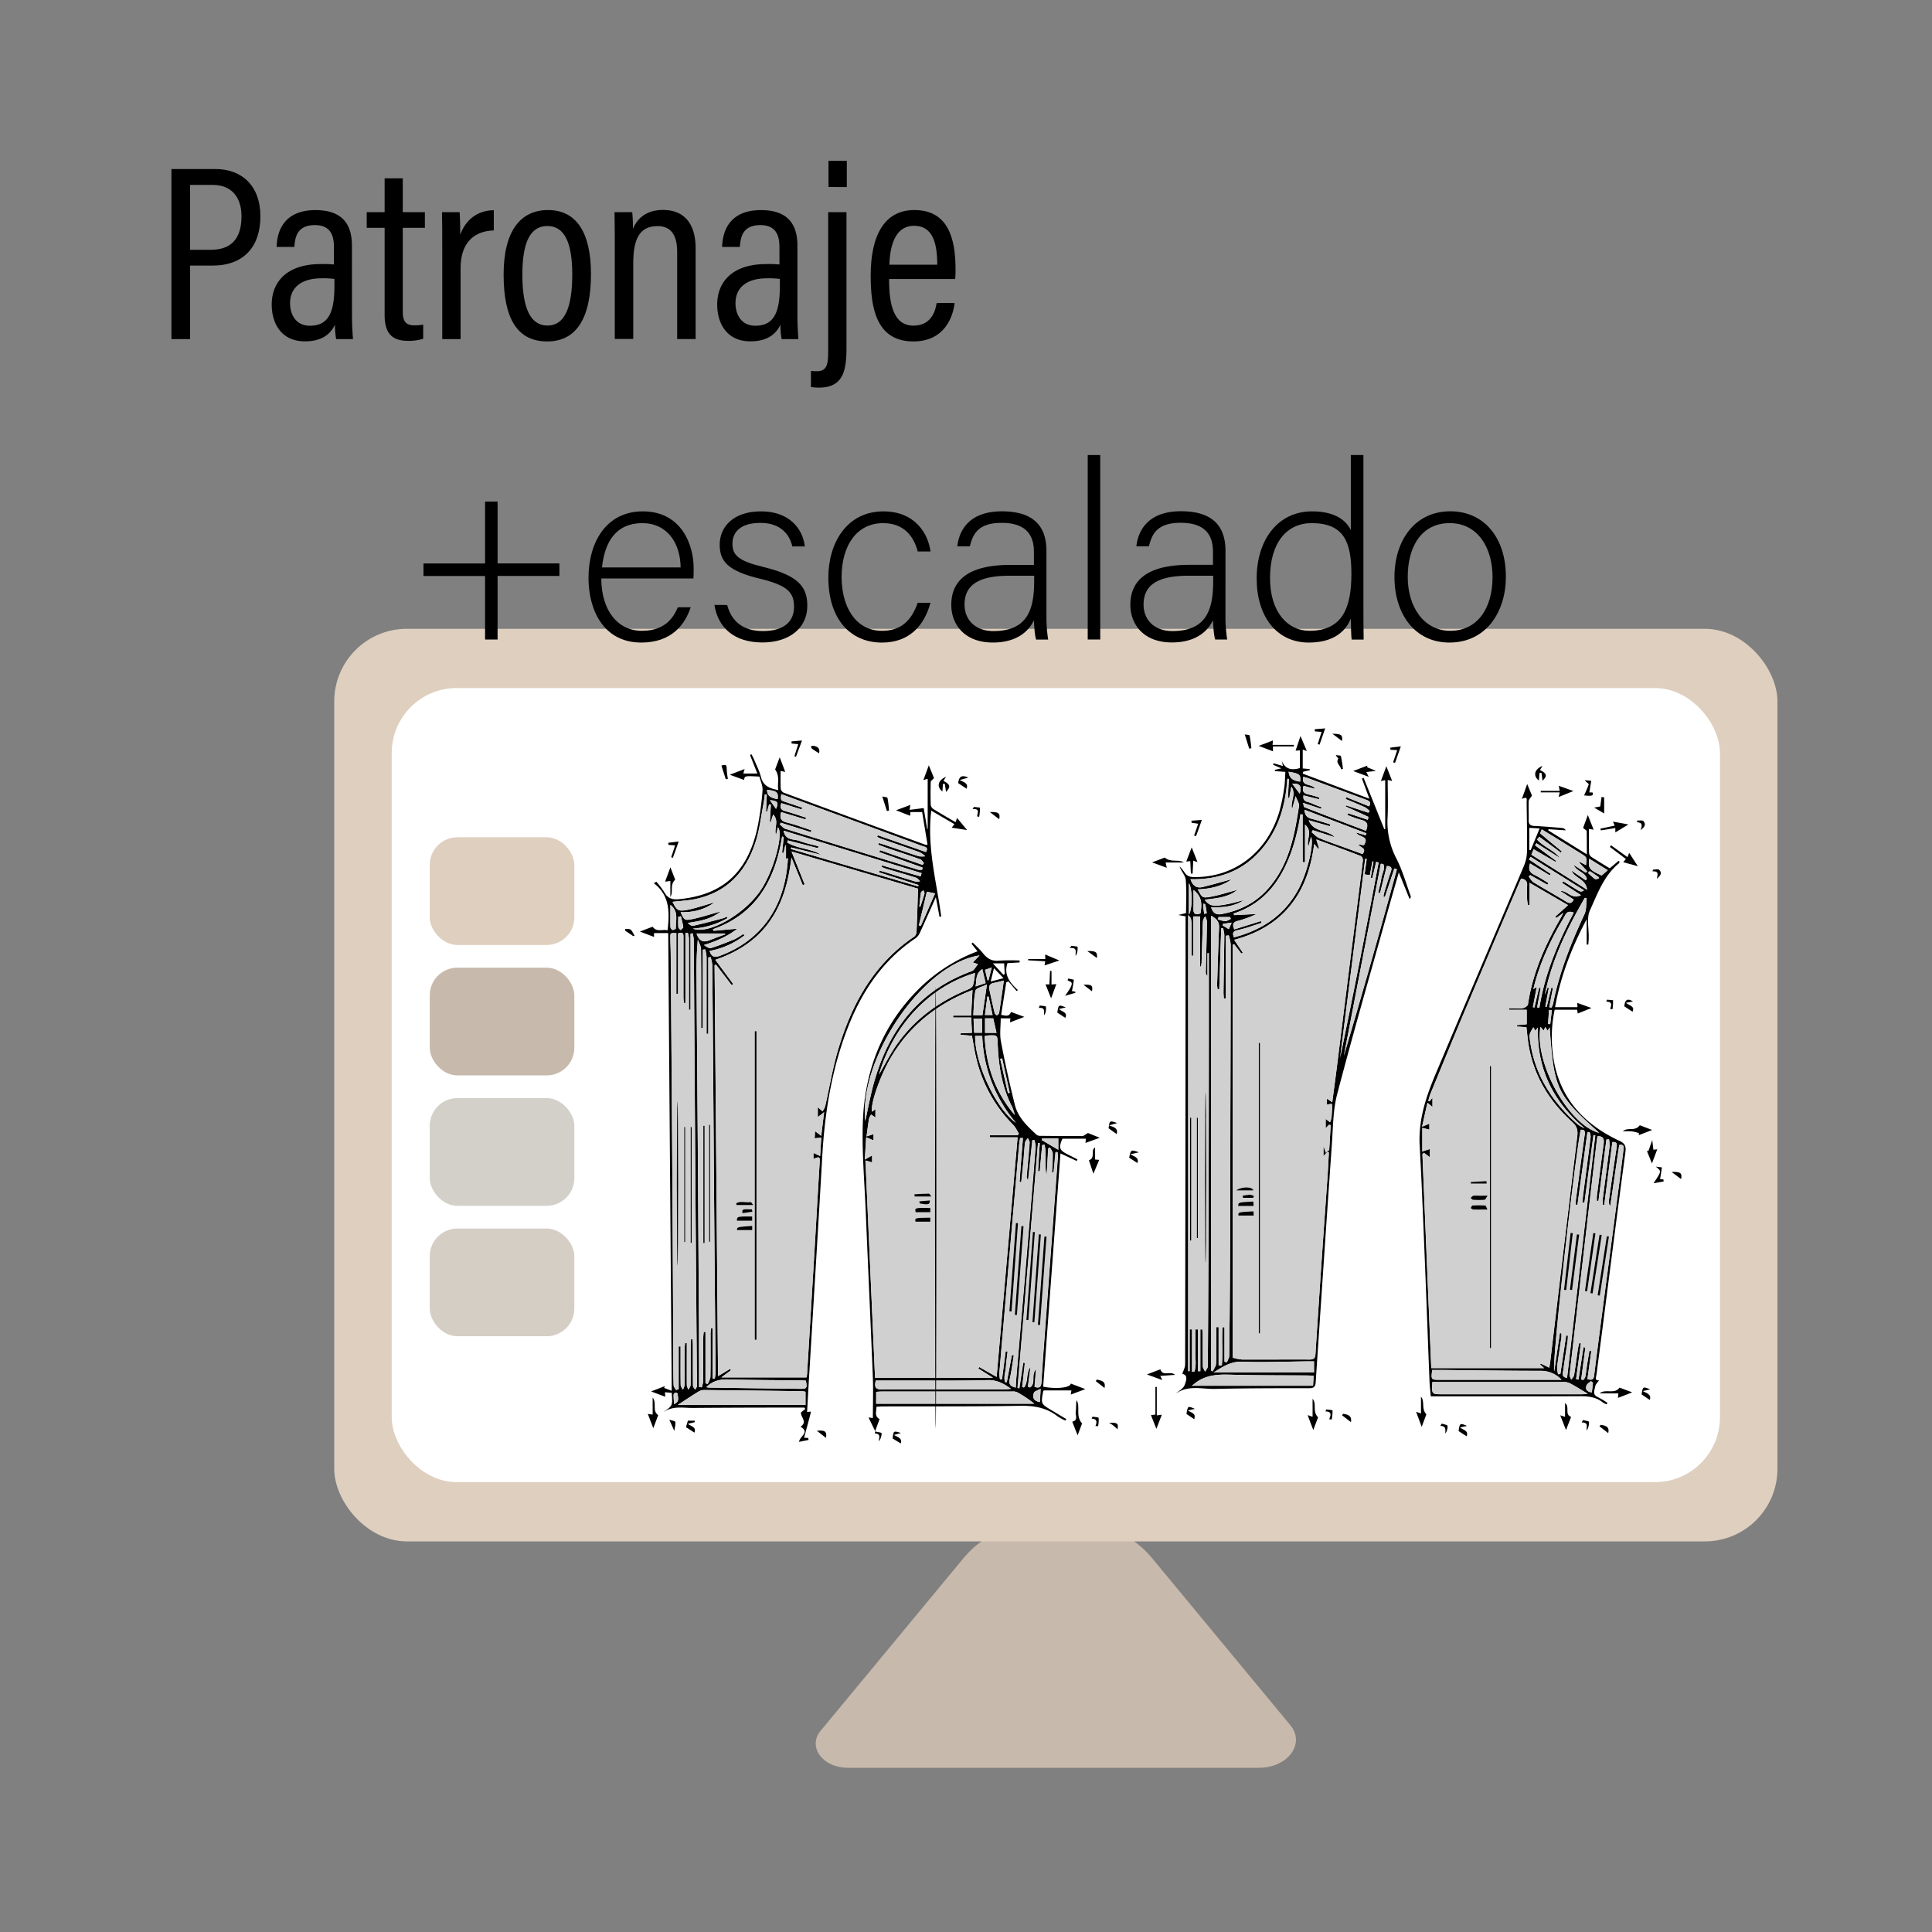 <svg id="Capa_1" data-name="Capa 1" xmlns="http://www.w3.org/2000/svg" viewBox="0 0 1000 1000"><rect x="0" y="0" width="1000" height="1000" fill="#808080" stroke="none"/><defs><style>.cls-1{fill:#c7b9ab;}.cls-2{fill:#dfcfbf;}.cls-3{fill:#fff;}.cls-4{fill:#d0d0d0;}.cls-5{fill:#d3d0c9;}.cls-6{fill:#d5cec5;}.cls-7{fill:none;}</style></defs><title>oficina-textil</title><path class="cls-1" d="M438.86,915H651.6c15,0,24.22-12.46,16.26-22.07l-71.81-86.76c-22.39-27-74.68-27-97.07,0l-74.23,89.68C417.85,904.19,425.81,915,438.86,915Z" transform="translate(0 0)"/><rect class="cls-2" x="173" y="325.46" width="747" height="472.37" rx="37.58"/><rect class="cls-3" x="202.75" y="356.12" width="687.5" height="411.03" rx="33.63"/><path d="M416.18,744.18l2.15.12.19,1-4.9,1c.15-2.88,5.83-4.83.73-7.85,3.81-2.39-.08-5.12.24-7.37l2.24-1.81-.53-.7c-4.46,0-8.91,0-13.37,0-14.83,0-29.65.07-44.48.18-5.08,0-10.39-1.18-15.07,2.24,1.45-1.27,3.49-2.28,4.17-3.87s.17-3.94.17-6.18l-3.56-.31.18,2.31L337,720.21l7.07-2.74-.28.94,3.89,1.46c-.61-79.41-1.21-158.06-1.81-236.92h-7.35v2l-7.32-2.77,6.57-2.51c2.3,3.07,5.23,1.14,7.77,1.88,1-9.29,1.28-18-7.15-24.42l1.37-.71a42.18,42.18,0,0,1,4.13,5.47c1.83,3.41,4.56,3.85,8,3.49,22.07-2.27,34.81-13.61,40-36.29a149.21,149.21,0,0,0,2.79-19.89c.21-2.39-1-4.9-1.6-7.23-7.61-.42-7.61-.42-7.95,1.73L377.72,401l7.69-2.94-.68,2.31H392c-1.31-3.31-2.55-6.46-3.8-9.61l.76-.35c.47.94,1,1.85,1.41,2.82,1.22,3,2.72,5.84,3.49,8.91,1.17,4.67,4.53,6,9,6.8-.66-3.39,1-6.87-1.66-10.68.46-1.22,1.26-3.36,2.37-6.3,1.11,2.92,1.91,5,2.86,7.57l-2.39-.49c0,3.13-.09,6.19.07,9.24a2.82,2.82,0,0,0,1.51,2q36.7,13.57,73.47,27c.17.07.4,0,1-.08-.93-5.63-1.86-11.23-2.79-16.88h-6.09l-.13,1.93-7.29-2.85,7.41-2.77c-.13.86-.22,1.42-.39,2.55l7.3-.92c.52,3.11,1.16,7,1.8,10.81h.26V403.12l-2.22.62,2.8-7.62c1.1,2.71,2,4.89,2.68,6.63-.72.82-1.66,1.39-1.68,2q-.19,5.91,0,11.84a3.18,3.18,0,0,0,1.37,2.18c3.7,2.3,7.5,4.46,11.47,6.79l.77-2.2,5.23,6.27-8-1.23,1.44-1.81-12-7c-2.32,18.82,2.7,36.68,5.15,54.78l-.9.15c-.57-3.08-1.14-6.17-1.88-10.15-2.94,6.58-5.5,12.39-8.15,18.15a7.38,7.38,0,0,1-2.18,3c-18,12-28.94,29.19-36.24,49-7.62,20.7-11,42.21-12.24,64.16-2.14,37.89-4.52,75.77-6.79,113.65-.37,6.15-.7,12.29-1.05,18.54l1.8-.25c.08.19.18.29.16.37C418.61,735.31,417.44,739.59,416.18,744.18ZM370.64,499.36l-.78.14c.59,70.8,1.19,141.6,1.78,212.78l6.25-3.77.45.71-5,3.72h44.07a11.94,11.94,0,0,0,.31-1.56q1.88-31,3.73-61.93c.93-15.74,1.81-31.49,2.76-47.23.22-3.58.13-3.72-3.18-2.37v-3.13l3.45,1.64c.23-3.6.4-6.43.6-9.53l-3.43.34.21-3.7,3.21,2.44c.52-4.32.94-7.77,1.48-12.26l-3.27,2.55v-5.15l2.45,2.15a11,11,0,0,0,1.36-2.58c2.21-9.64,3.8-19.46,6.59-28.93,7-23.63,18.26-44.55,39.37-58.82a3.35,3.35,0,0,0,1.32-2.29c.33-7.43.53-14.86.78-22.61l-65.45-19.21,6.79,17-1,.42q-2.91-7.12-5.84-14.25c-1.5,11.83-4.24,23-11.12,32.79-7,10-16.75,16.09-28.28,20.1l9.27,12.53-.82.58ZM354.59,695.13l.89.07c0,7.25,0,14.49,0,21.73a7.75,7.75,0,0,0,.85,2.38c.38-.82,1.08-1.63,1.09-2.46.09-6.83,0-13.65.06-20.48,0-1.07.13-2.15.2-3.22l.79,0c.05,1.09.13,2.18.14,3.26,0,6.94,0,13.87.06,20.8,0,.7.74,1.39,1.14,2.08.33-.67.93-1.34.94-2,0-3.84-.09-7.68-.12-11.51q-.33-40.47-.63-80.94-.35-47.36-.64-94.7c-.1-14.61-.16-29.22-.29-43.83a19.26,19.26,0,0,0-.59-3.23l-1.07.17v39.41h-.84v-3.42c0-11.2,0-22.4,0-33.6a14.07,14.07,0,0,0-.6-2.88l-1.22.22v36.13l-.83,0c-.06-1.08-.18-2.16-.19-3.24q0-15.19,0-30.4c0-1.61.23-3.45-2.77-2.32v31.22h-.87V483c-3-.1-3.11-.1-3.11,2.07,0,3,.18,6,.2,8.95q.35,42.54.64,85.09.23,31.83.39,63.67.17,29.26.3,58.54c0,5.23,0,10.45.17,15.68,0,.85.83,1.68,1.27,2.52l1.34-.5V696.89l1,0v3c0,5.65-.05,11.31.05,17,0,.81.73,1.61,1.12,2.41a7.36,7.36,0,0,0,.89-2.36c.08-6.3,0-12.59.06-18.88C354.38,697.09,354.52,696.11,354.59,695.13Zm14.21,18.35,1.16.16a25.12,25.12,0,0,0,.43-3.43c-.18-22.5-.42-45-.6-67.5q-.35-42.87-.63-85.74c-.15-19.2-.28-38.39-.49-57.59a20.1,20.1,0,0,0-.86-4l-1.18.21V535.1h-.91v-3.32c0-12.16,0-24.32,0-36.48a23.16,23.16,0,0,0-.7-3.9l-1.23.16v40.6h-.87v-3.09c0-12.59.07-25.18-.07-37.76,0-1.67-1.07-3.33-1.65-5a191.4,191.4,0,0,0-.66,20.14q.28,41.27.62,82.53.33,48.94.63,97.88c0,6.62,0,13.23.06,19.85v11.2l1.39.18a15.5,15.5,0,0,0,.72-3.2c.07-7.47,0-14.94.05-22.41,0-1,.15-2.08.23-3.12l.92.07V716l1.23.32c.46-1.28,1.31-2.55,1.33-3.83.13-7.36.06-14.72.07-22.08,0-1,.14-1.93.22-2.9l.81.06ZM358.61,480.67c8.52,3.2,27.44-7.88,35.58-20.61,6.5-10.14,11.45-28.8,8.44-31.85l-1,4c-1.12-3.53,1.79-7.3-1.46-10.66l-1.25,4-.46-.16c.18-3,.37-6,.55-9l-.94-.05c-.36,1.29-.71,2.57-1.06,3.85l-.52-.16.39-8.82-1-.05c-.2,1.47-.34,2.95-.62,4.41-1.29,6.56-2.07,13.29-4,19.64-4.91,15.73-14.78,26.71-31.55,30.16-3.8.77-7.72.95-11.6,1.41,2.13,4.31,2.88,5.05,7.34,4.21,4.77-.91,9.41-2.55,14.4-3.95-5.3,3.9-11.17,5.25-17.58,5.12,1.8,3.88,2,4.34,5.42,3.68,4.65-.91,9.19-2.42,13.78-3.66.5-.14,1-.25,1.49-.37-4.93,4-10.82,4.95-17,5.89.86.8,1.95,1.66,2.81,1.47,5.06-1.12,10.06-2.47,15.07-3.78a23.83,23.83,0,0,0,2.43-.93l.26.77A41.82,41.82,0,0,1,358.61,480.67ZM479.26,441c1.51-2.52-.53-2.62-1.79-3.08q-29.37-10.84-58.77-21.64l-14.33-5.26c-.31,3.24-.32,3.25,2,4,2.95,1,5.91,2,8.86,3l-.33.95-10.49-3.28c-.84,2.3-.31,3.51,2,4.13,3.64,1,7.19,2.23,10.78,3.37l-.28.93-12.6-3.79c-.89,3-.16,4.72,3,5.39a79.85,79.85,0,0,1,7.94,2.44c1.59.51,3.17,1.08,4.75,1.63l-.32.91-15.56-4.87-.53.86c.95.77,1.78,1.94,2.86,2.27q34.37,10.68,68.78,21.17a7.38,7.38,0,0,0,2.05,0l.22-1.12-22.39-8,.36-1,22,7.6.75-.87c-.6-.67-1.08-1.68-1.82-1.95-5.53-2-11.11-3.78-16.66-5.67-1.74-.59-3.45-1.28-5.18-1.92l.31-.91c.92.29,1.85.55,2.77.86,6,2,11.9,4.08,17.9,6a11.45,11.45,0,0,0,3.36,0,13,13,0,0,0-2.8-2c-6.61-2.41-13.27-4.7-19.91-7-.76-.27-1.48-.63-2.23-1l.39-.86Zm-94.49,42.33.49.88a42.11,42.11,0,0,1-18,8c1.08,3.11,2.57,3.54,5.42,2.48,22-8.16,33.87-26.16,35.14-50.51l-1,.35v-7l-.34-.06-.93,4-.76-.17.86-8-.84-.32c-3.58,22.24-13.15,40-35.83,48l.39.81,12.27-1.09c-4.93,3.91-10.76,6.46-17.25,8.44,1.2.91,2.66,1.86,3.73,1.53,4.14-1.29,8.19-2.9,12.2-4.57A32.63,32.63,0,0,0,384.77,483.36ZM350.84,727.18h66.08v-6.8a11.07,11.07,0,0,0-1.58-.29q-25.41-.33-50.8-.61a5.91,5.91,0,0,0-3,.81C358.1,722.39,354.75,724.65,350.84,727.18ZM476.52,453.63l.49-1.71-71.43-22c.92,5.3,5.36,4.23,8.29,5.35,3.16,1.2,6.52,1.85,9.78,2.75l-.3,1L407.75,435l-.32,1.06c5.4,3.36,12.17,3,17.64,6.41l-15.55-3.82-.18.78,65.85,19.38.22-.72-20.48-6.56.29-.89c1,.26,2,.49,2.95.8,5.19,1.61,10.35,3.28,15.55,4.83a7.74,7.74,0,0,0,2.52-.12c-.68-.63-1.26-1.57-2.06-1.82-5.18-1.64-10.42-3.12-15.62-4.68a23.86,23.86,0,0,1-2.34-.95l.26-.78ZM365.61,718a10.41,10.41,0,0,0,1.44.22q23.47.33,46.94.63c3.64.05,3.83-.26,3.15-4.2-.6-.05-1.22-.15-1.85-.15-12.66-.15-25.33-.16-38-.5C372.93,713.84,369.09,714.5,365.61,718Zm110-239,1,.3L484,462.43l-4.25-.87Zm-100.21,4.67-.16-.47h-14.7c1.21,3.72,3.28,4.87,6.63,3.53C369.87,485.59,372.64,484.63,375.38,483.61ZM347,468.38c0,4.1-.05,7.8,0,11.5a1.93,1.93,0,0,0,1.15,1.46c.5.1,1.66-.56,1.65-.85C349.63,476.43,351.48,471.89,347,468.38Zm55.51-54.74c.49-3.49-.55-4.37-5.47-4.8C397.05,412.46,399.69,413.09,402.49,413.64Zm-50.06,60.6-1.38.28c0,1.8-.09,3.6.05,5.39,0,.53.73,1,1.13,1.52.5-.51,1.47-1.08,1.42-1.51C353.4,478,352.86,476.13,352.43,474.24Zm123.42-5,.49.1c.74-2.28,1.54-4.54,2.16-6.85.13-.49-.37-1.14-.58-1.71-.44.42-1.2.8-1.27,1.29C476.28,464.43,476.1,466.83,475.85,469.23Zm-127,257.5c3.27-1.28,1.73-3.61,1.94-5.39,0-.14-.88-.59-1.26-.51a1.48,1.48,0,0,0-.91,1C348.64,723.35,348.79,724.82,348.9,726.73Zm52.77-308.08c1.86-3.61.12-4.3-3.15-4.47Z" transform="translate(0 0)"/><path d="M665.3,399.52l-5.43-.39,0-.65,3.37-.78-4.29-1.86.24-.78,4.84,1.42c-.21-1-.38-1.84-.56-2.65,1.86,4.51,5.24,4.93,9.36,3.73v-9.17l-2.22.14c.8-2.39,1.52-4.57,2.52-7.57,1.24,2.94,2.16,5.11,3.29,7.77l-2.13-.73v9.75l3.6.32.06.6-3.37.74-.33,1,34.54,13c-1.44-3.88-2.65-7.17-3.87-10.45l.89-.35,10.71,26.6.46-.13V403.8l-2.23.45c.9-2.42,1.72-4.66,2.82-7.64l3,7.6-2.3-.49c0,6.52.25,13-.06,19.46a40.55,40.55,0,0,0,4.55,21.17c3.14,6.09,5,12.85,7.37,19.33.17.43.11.95-.52,1.66l-5.59-13.78c-2.29,8.05-4.38,15.28-6.4,22.54-8.56,30.66-17.38,61.25-25.44,92C690,574.28,690,583,689.42,591.51q-4.32,61.9-8.41,123.84c-.16,2.5-1,3.17-3.41,3.18-16.22,0-32.44,0-48.65.37-6.83.16-14.1-2.17-20.49,2.54,1.67-1.53,4.14-2.79,4.75-4.67.53-1.62,2.09-5-1.23-5.66.52-1.71,1.43-3.31,1.44-4.91q.18-103.23.22-206.47V474.29l-3.74-.69,4-1c0-5.79.35-11.57-.18-17.27-.21-2.26-2.36-4.34-3.21-6.93a22.89,22.89,0,0,1,2.51,3c1.17,2,2.82,2.56,5,2.58,20.79.21,37.76-12.65,44.12-33.75A94.49,94.49,0,0,0,664.68,408C665.12,405.34,665.1,402.56,665.3,399.52ZM638,702.68a23.23,23.23,0,0,0,4.92,1c11.62.06,23.25-.08,34.88,0,2.2,0,3-.67,3.09-2.84q1.92-30,4-60c.74-10.83,1.55-21.67,2.29-32.5.27-4,.44-7.9.65-11.85l-.81-.27-2,2.21v-5.29l1.22,3.45,1.76-1.36.75-12.91-.88-.16L686.14,584v-4.89l2.29,1.81a13.61,13.61,0,0,0,.75-2.59c.2-2,.25-4,.32-6.06a3.22,3.22,0,0,0-.28-.92l-2.54.43.15-3.13,2.72,1.91c1-7.66,2-14.79,2.85-21.93Q695.7,522.31,699,496c2.14-16.9,4.33-33.8,6.42-50.7a2.61,2.61,0,0,0-1-2.18c-7.51-2.9-15.06-5.65-23.13-8.63.61,1.93,1,3.24,1.43,4.56l-.5.23-2-2.42c-1.59,11.95-5,22.72-12.42,31.88s-17.48,14.61-29,17.72l4.45,6.62-.73.49c-1.24-1.6-2.49-3.19-3.74-4.79L638,489Zm-20.32-208h-.91V484.23c0-8.94,0-8.94-1.78-10.55v236l.76,0V688.06l1.24,0V710l1.21,0c1.25-3.49.36-7.23.52-10.83s0-7.39,0-11.08h1.4v21.65l1.19,0V688.11l1-.05c.08,1,.23,1.92.23,2.89,0,5.44,0,10.88.07,16.32,0,.92.77,1.82,1.18,2.74.49-1,1.38-1.91,1.39-2.88q.3-44.62.42-89.26.12-50.39.11-100.79,0-11.85,0-23.69H625v11.77a2.28,2.28,0,0,1-.88-2c.21-8.74.47-17.47.61-26.21a8.14,8.14,0,0,0-.94-2.67,7.53,7.53,0,0,0-1.15,2.49c-.29,7.23-.46,14.47-.7,21.71a10.41,10.41,0,0,1-.38,1.81l-.44-.08V474.36h-3.45ZM636,484.14l-1.48.19v32.5l-1.08,0c0-1.09-.17-2.19-.16-3.27.14-9.92.33-19.83.43-29.75a16.37,16.37,0,0,0-.71-3.46l-.91.17-1,31.54h-.84a14.11,14.11,0,0,1-.27-2.32c.3-9.9.59-19.81,1-29.72.11-2.79-1.15-4.4-4.08-6.05V709.39l.81.4c.61-1.32,1.68-2.62,1.73-4,.2-5.11.08-10.24.08-15.36v-3.54h1.24v19.87l1.66.05c.61-6.58-.09-13.29.38-19.89h1v17.9l1.27.29c.41-1.15,1.16-2.29,1.18-3.44q.32-26.09.44-52.15c.1-23.36.09-46.72.14-70.09q.11-45.29.18-90.56A23.79,23.79,0,0,0,636,484.14Zm-9.14-14.59c1,2.95,2.47,4.12,5.34,3.6,9.53-1.74,17.73-5.83,24.2-13.18,10.76-12.23,13.69-27.4,16-42.77.2-1.35-1-2.89-1.74-5.1-.79,2.94-1.3,4.87-1.81,6.79-1.19-3.92,2.36-7.64-.41-11.72-.39,2.15-.72,4-1.06,5.9l-.72-.1.52-9.79-.84,0c-.84,13.74-4.52,26.44-13.79,37-9.56,10.86-21.94,15.26-36.3,14.92,1.12,3.37,3.11,4.79,6.18,4.05,4.52-1.09,9-2.39,13.5-3.6.58-.16,1.17-.3,1.75-.44-5.28,3.75-11.3,5-17.7,5.26,2.32,4.23,2.37,4.54,6.3,3.87,4.26-.71,8.41-2.09,12.61-3.19.6-.16,1.19-.38,1.79-.57-4.83,4.06-10.79,4.44-17.08,5.24,2.88,4.22,6.65,3.07,10,2.59s6.88-1.58,10.31-2.41C638.77,469.25,633.07,469.82,626.81,469.55Zm47.4-47.94-1.09-.22c-1.73,10.88-4.53,21.41-10,31-5.61,9.88-13.68,16.86-24.67,20.43l.33.81,11.66-.59a56.7,56.7,0,0,1-9.79,3.59c-2.3.6-3,1.59-1.8,4.39l13.78-4.33.31,1c-4.08,1.27-8.11,2.8-12.27,3.7-2.51.54-2.91,1.43-2,3.75,14.63-3.82,26.14-11.47,33.36-24.91,4.62-8.62,8.2-23.51,6.54-27.14-.47,1.74-.92,3.44-1.38,5.15-1.21-3.89,2.46-7.84-1.74-11.43v19.44l-1.23,0Zm23.15.21.33-.9,10.21,3.38a7.86,7.86,0,0,0,.34-1.48c-3.91-1.84-7.85-3.61-11.78-5.39l.19-.59,11.55,3.81.67-.82a10.05,10.05,0,0,0-2.21-1.9c-3.37-1.54-6.8-2.92-10.21-4.36l.4-.93,11.78,4.73c1.3-2.61-.44-3-2-3.57q-15-5.57-30-11.16c-.65-.24-1.35-.36-2.09-.55-1.25,5.42,4.62,3.17,6.09,6.23l-5.93-1.57c-1,2.92.21,4.06,2.81,4.52a45.28,45.28,0,0,1,5.38,1.59c-.08.28-.16.55-.25.83l-8-2c-.52,3.6,2.38,3.17,4,4s3.58,1.45,5.37,2.16l-.28.8-9.31-3.09c.31,1.15.32,2.08.63,2.2C685.73,421.9,696.4,426,707,430c1.36-3.25.7-4.86-2.36-5.59A67.75,67.75,0,0,1,697.36,421.82ZM716,447.2l-1.32-.11q-9.57,49.71-19.13,99.44,14.3-48.17,27.46-96.6l-1.31-.4-4.89,14.75L716,464c.17-.78.27-1.58.51-2.34,1.1-3.56,2.15-7.15,3.4-10.66.75-2.13-.17-2.62-2.14-2.77-1.18,4.76-2.33,9.4-3.47,14.05l-1-.25c.58-2.56,1.3-5.1,1.69-7.7C715.45,452,717.05,449.64,716,447.2ZM693.63,547.53q10.54-50.5,19.94-101.15l-1.27-.26c-.65,2.78-1.31,5.57-2,8.35l-.84-.16,1.44-8.38-.53-.09c-.44,2.37-.89,4.73-1.33,7.1l-2.74-.34c.37-2.69.73-5.32,1.09-8l-.77-.09Q700.15,496,693.63,547.53ZM616.81,717.25h62.83c.1-1.87.19-3.42.29-5.12-1.14-.08-2-.18-2.8-.19-13.63-.12-27.26,0-40.89-.42-6.69-.19-12.9.38-18.21,4.88C617.79,716.6,617.51,716.76,616.81,717.25Zm89.12-279.76c3.22-4.92-2.63-4-4.08-6.6l5,1.41.33-1-32-12.18c.18,2.81,1.3,4.07,3.57,4.64,3.33.85,6.6,1.95,9.9,2.95-.1.31-.21.63-.31.95l-11-3.12c2.52,6.45,9.7,4.71,13.56,8.8l-11.41-3.66-.6,1.07c1.29,1,2.44,2.4,3.9,3,4.32,1.8,8.77,3.28,13.17,4.89,3.16,1.15,6.3,2.32,9.23,3.39,2.51-3.16-1.19-3.2-2.15-5ZM628.12,710.4h52v-5.76h-3.53c-11.3.12-22.62.59-33.9.2C637.08,704.65,633.13,707.26,628.12,710.4ZM617.74,460.66c0,3.51.12,6.56,0,9.6s1.3,3.33,3.62,2.53C622.12,468.31,622.38,464.13,617.74,460.66Zm-2.4-3.44v16.13C617.4,470.62,617.13,459.12,615.34,457.22ZM667,399.47c.37,3.85,2.95,4.71,5.94,5.11C673.38,401,672.72,400.38,667,399.47Zm1.88,6.21,3.86,5.11C674.1,406.53,672.42,405.37,668.86,405.68Zm-38.1,69c-.15.36-.29.72-.44,1.09a14.82,14.82,0,0,0,3.75,1c1,0,2-.73,3-1.14l-.37-1Zm-7.77-7a8.31,8.31,0,0,0-.21,1.51c.13,1.28.33,2.57.49,3.85a8.75,8.75,0,0,0,1.33-.36c-.18-1.48-.45-3-.74-4.42C623.84,468.1,623.54,468,623,467.66Zm14.5,9.89-4.34.59-.36.78,3.23,2Z" transform="translate(0 0)"/><path d="M827.68,714.41c-.79,1.2-1.86,2.15-2,3.24-.31,1.89-1.64,4.18,1.34,5.47a47.65,47.65,0,0,1,5,3l-.42.77a8.88,8.88,0,0,1-2-1c-3.54-2.84-7.59-3.24-12-3.21-24.22.13-48.44.06-72.66.06h-4.36c-.24-2.7-.56-5.1-.66-7.51-.75-19-1.44-38.1-2.2-57.16q-.9-22.67-1.9-45.33c-.29-6.59-.66-13.18-1-19.77-.76-13,3.2-25.08,8.13-36.79,15.16-36.05,30.59-72,45.83-108a20.3,20.3,0,0,0,1.59-7.36c.11-8.52-.08-17.06-.19-25.59,0-1.2.7-3.35-2.47-1.66.93-2.63,1.69-4.75,2.76-7.78,1.15,2.82,2,4.79,2.46,6-.82,1.34-1.64,2.06-1.67,2.82-.13,3.3.07,6.61,0,9.91-.07,2.23.91,2.91,3,3,4.79.23,9.57.65,14.36,1.05a2.34,2.34,0,0,1,1.81,1.21l-8.9-.58-.19.57,20,12.42c0-4.39,0-8.17-.06-11.94,0-.45-.91-.87-1.86-1.72.51-1.41,1.3-3.56,2.44-6.67,1.14,2.91,2,5.06,3,7.56l-2.42-.35c0,4.19-.06,8.32.05,12.44a3,3,0,0,0,1.16,2c3.1,2,6.3,3.93,9.54,5.92l4.6-3.86.52.43c-.14.31-.19.72-.43.92-7.74,6.36-11,15.67-14.93,24.26-1.83,4-.51,9.44-.64,14.22,0,1.17-.13,2.34-.2,3.51l-.85,0v-13.1c-7.68,14.39-13.48,29.29-16.36,45.51h11.58c0-.75-.06-1.37-.1-2.23l7.36,2.65-7.09,2.85c-.13-.78-.22-1.37-.31-1.95H804.7a67.89,67.89,0,0,0-1.2,20.58c2,22.76,14.52,37.84,34.64,47.24,3,1.38,3.58,2.81,3.15,6.05C837,628.27,833,660,828.91,691.71c-.83,6.45-1.7,12.9-2.51,19.36C826.19,712.68,825.22,714.79,827.68,714.41Zm-25.8-6.5c.21-1.14.42-2,.53-3q6.95-58.46,14-116.91c.37-3-.19-5-2.54-7.13-11.68-10.61-19.73-23.42-22.52-39.17-.59-3.31-.85-6.68-1.27-10l-4.92-.35v-.72l5.07-.46v-7.48H781l.07-.81h3.47a14.72,14.72,0,0,0,3.82-.08c1-.27,2.4-1.15,2.51-1.92,2.35-15.86,8.64-30.22,16.54-44,.49-.85.92-1.73,1.78-3.37l-3.65,2.66-.58-.65,6.65-6-19.91-11.56v11.55l-.81.09a21.65,21.65,0,0,1-.46-2.83c-.06-2.45-.12-4.91,0-7.36.12-2.24-.88-3.28-3.1-3.61-.49,1.08-1,2-1.36,3q-13.53,31.75-27,63.54c-6.29,14.92-12.41,29.91-18.59,44.87-.48,1.17-.75,2.43-1.12,3.64l.66.23,1.52-1.87V573l-2.59-2.21c-1,4.24-1.77,7.89-2.78,12.42l3.77-1.59v3.1l-3.66-.91V596l3.94-1.32V599L737,596.69l-.77.69c1.52,36.79,3,73.57,4.58,110.74H799.2l-2.05-1.88.34-.48Zm19.78,5.94c2.13.53,3.17.43,3.45-1.8,2-16.26,4.18-32.51,6.31-48.76q3.06-23.26,6.13-46.53Q839,606,840.29,595.21c.18-1.48.39-3.12-2.18-2.55-1.56,10.58-3.1,21.09-4.64,31.61a3.92,3.92,0,0,1-.7-2.93c1.3-9.16,2.6-18.33,4-27.49.28-1.81.16-2.9-2.22-2.71q-2.1,16.29-4.18,32.51l-.79-.11a22.26,22.26,0,0,1,0-2.83c1.18-9.19,2.42-18.37,3.56-27.56a16.68,16.68,0,0,0-.31-3.42l-1.35.08q-2.06,15.9-4.12,31.8l-.83-.08a20.29,20.29,0,0,1,0-2.34c1.15-9.08,2.3-18.15,3.52-27.22.32-2.41-.16-4-3.22-3.84-.18,1.35-.38,2.71-.54,4.07q-7,59.71-13.88,119.45c-.09.79.56,1.67.86,2.52.5-.79,1.32-1.52,1.47-2.37.75-4.52,1.33-9.07,2-13.61.15-1,.43-2,.65-3.05l.88.19-2.48,18.55,1.24.19,2.58-16.78,1,.18q-1.1,8.25-2.17,16.51l1,.36a5.88,5.88,0,0,0,1.12-1.7c.34-1.56.46-3.16.7-4.74.45-2.92.94-5.83,1.41-8.74l1,.16C823,704.11,822.33,708.91,821.66,713.85ZM807.39,690l.83.11a14.66,14.66,0,0,1,0,2.2c-.74,5.05-1.59,10.09-2.23,15.16a14.93,14.93,0,0,0,.53,3.8l1.16-.15q1.49-10,3-19.93l.93.13c-.07,1-.07,2-.22,3-.74,5.06-1.55,10.1-2.25,15.16-.2,1.42-.94,3.27,2,3.68q7.32-62.86,14.61-125.54l-.95-.13q-2.34,17.5-4.66,35l-1.11-.12c.17-1.49.31-3,.5-4.46,1.28-9.83,2.59-19.65,3.82-29.48a7.69,7.69,0,0,0-.56-2.5l-1.12.16q-2.58,18.76-5.15,37.52l-1-.13c.1-1,.15-2.06.28-3.08,1.46-11,2.89-22,4.45-33,.27-1.89,0-2.83-2.07-2.63-3.45,18.13-15.18,122.7-13.63,124.86C805.48,702.83,806.44,696.4,807.39,690Zm-66,25.34c-.37,6.33-.37,6.33,5.14,6.33h72.25c.77,0,1.53-.13,3-.25-3.5-2.08-6.27-3.84-9.16-5.38a7.47,7.47,0,0,0-3.36-.69q-32.28,0-64.58,0Zm67-274.66-.45.68-11.15-8.18-1.23,1.36c3.29,3.8,8.65,5.41,11.81,9.53l-12.11-7.58c-.38.59-.72,1.08-.71,1.09q5.41,4,10.86,8l-.3.55-11.33-6.55-1.13,2.82,28.85,18.14c-.83-5.82-6.56-5.86-8.09-9.9l7.34,5,.61-.71c-.89-3.59-5.49-3.83-6.79-7.21l6.24,4,.74-.73-4.26-4.61.33-.28,3.3,1.71c.48-4,.48-4.05-2.42-5.86q-6.24-3.88-12.5-7.76c-2.57-1.6-5.16-3.17-8-4.89-.37,1-.92,2-.75,2.12C800.91,434.52,804.64,437.57,808.36,440.64Zm-.12,273.51a14.64,14.64,0,0,0-10.81-4.64c-17,0-34.11-.27-51.16-.44-1.68,0-3.36,0-5,0-.61,5.07-.61,5.08,3.93,5.08h63Zm-8.64-199.4,1.45-3.62.61.24-1.81,9.6.71.16L803,511.2l.82.22c-.64,3.28-1.27,6.57-1.91,9.86l1.13.28a10.62,10.62,0,0,0,.85-2c3.2-16.22,9.27-31.41,16.23-46.33,1.14-2.44.83-5.55,1.19-8.36l-1-.13C811.15,480.47,803.29,496.74,799.6,514.75Zm3-62.47-.43.81-10.24-6.16c-1,2.95-.27,4.69,2.33,5.93s4.8,2.77,7.19,4.18l-.54.92-8.86-5-.78.75c.8,1,1.4,2.3,2.41,2.92,5.64,3.45,11.42,6.66,17.06,10.1,1.82,1.11,2.83.76,3.79-1.13l-6.94-4.42c3.68-.41,5.8,4.62,10.71,2.13L808.53,457l.59-.86c1.78,1.1,3.56,2.18,5.33,3.28,3.77,2.36,3.77,2.36,5.43,1.4l-27.65-17.31c-.29.43-.58.87-.88,1.3Zm12,20.1c-2.11-.84-3.48-.64-4.48,1.26-1.14,2.17-2.49,4.22-3.66,6.37-5.51,10.09-10.13,20.55-12.8,31.94l1.76-1.18c-.72,3.82-1.35,7.16-2,10.49l.79.18,2.4-10.25.84.2-1.83,10,1.14.22C799.57,504.12,806.31,488,814.57,472.38Zm13.19,114c-22.06-19.72-23.51-22.78-25.68-54.62L801,533.48l-1.15-1.91c-.35.75-.6,1.26-.88,1.86l-1.62-1.94C794,550.14,812.17,582.57,827.76,586.37Zm-34.11-54.68c-2.26,3.6-2.23,3.7-1.63,7.77,2.57,17.42,11.64,31.09,24.58,42.5a20.57,20.57,0,0,0,3.55,2C804,570.38,795.47,553.41,796,531.84l-1.36,1.68C794.25,532.8,794,532.28,793.65,531.69ZM791.55,440l.73,0,4.63-11.19-5.36-.31Zm31,4.46c-.57,5,0,5.74,6.44,8.71.93-.81,1.92-1.68,3.14-2.77Zm1.94,271.26-1-.86c-.8.73-2,1.32-2.32,2.22-.76,2.06.25,3.3,2.74,3.64ZM801.28,530l1.12.08.84-7.21-1.48-.12Zm21.62-79.11-1,.91a41.07,41.07,0,0,0,3.59,3.15c.4.28,1.26-.08,1.91-.14l.11-.79Z" transform="translate(0 0)"/><path d="M453,740.8c-1.08-2.23-2.16-4.45-3.45-7.13l2.25.32c0-6.94.23-13.84,0-20.73-1.16-28.75-2.5-57.5-3.7-86.26-.64-15.23-2-30.48-1.51-45.68.82-26.61,9.76-50.29,28.94-69.42a86.08,86.08,0,0,1,30.43-19.5l-3.1-3.92.62-.63c1.75,1.81,3.66,3.49,5.22,5.45,2.19,2.76,4.62,4.33,8.39,3.94a102.56,102.56,0,0,1,10.67-.08l0,1-6.28.36c-2.07,6,1.2,10.15,5.45,14l-.78.38L522,508l-1.17.44c-.87,5.56-1.74,11.11-2.65,16.9,2,.13,4,1.36,5.11-1.55l6.91,2.54-7.41,2.85.18-2.1h-5c0,4-.61,8.15.12,12q3.12,16.5,7.21,32.81c1.63,6.53,6.51,11.1,11.3,15.53a3.42,3.42,0,0,0,2.11.49c7.14.08,14.29.16,21.44.12.77,0,1.54-.79,3-1.58l6.07,2.45-7.37,2.69c.07-.8.13-1.4.2-2.2H549.88c-2,4.78-1.59,5.94,2.8,8.15q2.52,1.26,5,2.55l-.37.83L548.89,597c-3,40.48-6,80.63-8.95,120.74,6.4,1.32,14.31.6,14.27-1.62l7.56,2.89-7.53,2.81.32-2.14H540.29c-.12.17-.31.32-.35.5-1.19,6.45-1.19,6.45,4.36,9.77q3.8,2.28,7.6,4.55l-.42.8a26,26,0,0,1-4.1-2.22c-5.74-4.49-12.17-5.56-19.4-5.44-23.67.41-47.36.26-71,.33-1,0-2.08.1-3.34.16.13,2.28-1.34,4.65,1.61,6.41l-2.32,6.39Zm-.08-27.68H514l-7.61-4.76.48-.81,9,5.13c3.62-41.4,7.21-82.4,10.85-124H512.3v-1.07h14.49l.6-.87c-1-1.51-1.68-3.24-2.91-4.48a72,72,0,0,1-19-33.89c-1-4-1.59-8.12-2.39-12.29l-5.94-.46.06-.78,5.89-.27-.37-7.91h-9.38l.05-1h9.28c.24-4.53.46-8.68.71-13.23-18.57,7.28-32.92,18.73-42.66,35.69-5.39,9.4-10.26,23.58-9.29,27.3l1.71-1.33v4.33l-2.19-1.54a7.75,7.75,0,0,0-1.1,2.11c-.49,2.88-.83,5.79-1.3,9.22l3.62-1.2v3.26l-3.81-1.61c-.25,4.06-.45,7.31-.7,11.49l3.77-2.1v3.6l-3.44-1C449.63,638.57,451.28,675.88,452.92,713.12ZM540.65,592.5l-1.23.19q-.61,6.81-1.24,13.61l-.89-.09q.44-7.26.89-14.52l-.92,0Q532,655,526.74,718.38l.93.17,2-13.25.87.15-1.39,12.47.94.22c2.38-3.08.84-7.55,3.37-10.64q-.68,5.13-1.36,10.26l1.11.37c3.13-2.08.35-6.62,3.1-9.45-.28,3.4-.53,6.31-.76,9.14,2.74.95,3.42-.16,3.56-2.5.44-7.66,1-15.32,1.58-23q3.44-46.59,6.88-93.17a20.86,20.86,0,0,0-.17-2.83l-1,0-1,10.51-.84-.07c.15-3.22.44-6.44.38-9.65,0-1.07-.92-2.11-1.42-3.17l-.88.43q-.43,7.11-.86,14.2C540.45,603.24,541.89,597.75,540.65,592.5Zm-11.18-3.45H528c-.17,1.22-.39,2.44-.5,3.68q-2.62,29.94-5.23,59.88-2.52,29.16-5,58.31a15,15,0,0,0,.39,3.09l1-.13q.95-7.23,1.9-14.45l1,.12c-.3,2.67-.71,5.33-.89,8s-1.3,5.28-.37,7.86l.84,0,2.64-14.11,1,.2c-.67,4.07-1.15,8.18-2.1,12.18-.66,2.8.39,3.91,3.09,4.5.1-1.7.16-3.26.29-4.82q2.14-25.3,4.32-50.59,1.77-21,3.5-42c.75-9.13,1.51-18.25,2.18-27.38a12.68,12.68,0,0,0-.67-3.36l-1,.17q-1.08,10.29-2.17,20.58a2.33,2.33,0,0,1-.75-2.1c.51-5.73,1.08-11.46,1.5-17.19.06-.79-.6-1.63-.93-2.44-.49.78-1.31,1.52-1.42,2.36-.39,3.06-.52,6.15-.81,9.23-.35,3.74-.76,7.47-1.14,11.21l-.92-.08Q528.56,600.41,529.47,589.05Zm-76,137.51h81.87a57.23,57.23,0,0,0-9-6,5.49,5.49,0,0,0-2.49-.31q-33.71,0-67.43,0c-.93,0-1.85.1-2.9.16Zm-5.66-146.24c1.49-6.62,2.77-14,4.83-21.08,7.75-26.84,23.36-46.8,50.37-56.61,1.19-.43,1.92-2.14,3.16-3.59l-2.65-.86,3.4-3.65C477.38,499,444.52,548,447.85,580.32Zm7.08-24c2.85-4.9,5.44-10,8.66-14.78,9.34-13.69,22.16-23.08,37.38-29.36,1.06-.44,2.4-1.27,2.71-2.22a36.41,36.41,0,0,0,1-6.34C480.61,510.93,462.39,530.77,454.93,556.29Zm-1.62,158.28c-.82,3.44-.06,4.61,3.17,4.59,21.34-.13,42.68-.06,64-.07.77,0,1.54-.13,2.82-.25-3.94-2.87-7.41-4.65-12.08-4.51-12.26.38-24.54.21-36.81.24Zm71.95-137.42a25,25,0,0,0-1.33-4.14c-5.27-10.25-7.07-21.3-7.5-32.64-.18-4.58-.08-4.6-4.55-4.47a18.71,18.71,0,0,0-2.21.34C510.36,551.7,515.19,565.39,525.26,577.15Zm.62,4a73.45,73.45,0,0,1-17.46-45h-3.65C504.41,550.06,515.58,574.07,525.88,581.17Zm-6.3-73.62c-2,.48-3.58.92-5.15,1.2-2,.35-2.67,1.59-2.29,3.43q1.26,6.11,2.7,12.17c.11.48.75.84,1.15,1.26.41-.42,1.1-.8,1.17-1.27C518,518.9,518.75,513.44,519.58,507.55Zm-8.75,2c-2.54,1.28-5.6,1.9-5.88,3.13-.91,4.15-.84,8.52-1.14,12.79h4.72C509.27,520.33,510,515.43,510.83,509.52Zm-.95,25.05h5.93c-.6-2.63-1.15-5.06-1.7-7.49h-4.23Zm-1.54-.06v-7.29h-4.4c.11,2.55.21,4.83.33,7.29Zm31.17,54.72-.32.8,8.61,5.08v-5.88Zm-29.33-80.42c-.59-2.44-1.09-4.52-1.74-7.24-3.74,2.49-2.81,5.78-3.48,9Zm1.51,7-.62,0c-.41,3.11-.81,6.22-1.24,9.5h3.95C513,522,512.36,518.92,511.69,515.85Zm7.77-9.54-4.94-5.16c-.63,2.56-1.12,4.52-1.71,6.89Zm-.08-1.78.7-.34c-.1-1.86-.19-3.71-.29-5.56h-5.85Zm18.91,221.19c.11-2.14.2-4,.35-6.9-1.58.9-3.1,1.24-3.42,2C534.27,723.24,534.89,725.17,538.29,725.72ZM518.7,547.78l-1,.36,4,17.7.92-.22Q520.67,556.71,518.7,547.78Zm-5.39-47L509.85,502l1.3,5.41.52-.08Z" transform="translate(0 0)"/><path d="M598.76,732.6l2.6-.35c-.92,2.38-1.73,4.49-2.82,7.3-1.07-2.71-1.87-4.75-2.8-7.09l2.29-.27V717.87h.73Z" transform="translate(0 0)"/><path d="M651.47,386.08l7.41-2.83c-.07.81-.13,1.39-.21,2.29h11l.06.81H658.88v2.53Z" transform="translate(0 0)"/><path d="M847.74,448.35l-7.56-2.08,1.38-1.65-8.26-6.23.58-.85,8.49,6.11c.32-.78.57-1.38.9-2.21Z" transform="translate(0 0)"/><path d="M602.89,443.87c3.26,2.81,7,.64,9.9,2.56h-9.47l.61,2.74-7.62-2.8Z" transform="translate(0 0)"/><path d="M837.64,721.23h-9.72c3.25-2.67,7.62.73,10.36-3l6.56,2.45-7.37,2.87C837.53,722.74,837.57,722.2,837.64,721.23Z" transform="translate(0 0)"/><path d="M840,585.57c2.43-2.35,6.24.29,8.74-3.14l6.43,2.44-7,2.7.17-1.07a24.63,24.63,0,0,0-3.63-.89A46.23,46.23,0,0,0,840,585.57Z" transform="translate(0 0)"/><path d="M738.29,732.05c-.52,1.38-1.32,3.54-2.42,6.47-1.09-2.92-1.91-5.11-2.9-7.78l2.53.87v-8.68C737.7,725.46,735.46,729.09,738.29,732.05Z" transform="translate(0 0)"/><path d="M337.81,732.18v-8.81c2.38,3-.47,6.81,2.88,9.09l-2.54,6.77-2.85-7.39Z" transform="translate(0 0)"/><path d="M347,448.91l2.48,6.41c-3,2.75-.76,6.25-2.51,8.94V456l-2.71.34Z" transform="translate(0 0)"/><path d="M807.58,732.57l2.49.78v-7.13c2.67,2-.45,5.8,3.12,7.18l-2.63,6.79Z" transform="translate(0 0)"/><path d="M600.56,712.17l1,2.15-7.91-2.91,6.93-2.66c1.37,4,5.1.58,7.67,2.87Z" transform="translate(0 0)"/><path d="M560.07,736.79l-2.3,6.14L555,735.87c3.31-.83,1.51-3.33,1.77-4.94.33-2,.08-4.14.43-6.23C559.42,728.05,556.47,732.63,560.07,736.79Z" transform="translate(0 0)"/><path d="M544.26,502.58v7l2.5-.21c-.87,2.38-1.68,4.58-2.71,7.36-1.11-2.76-2-4.9-2.89-7.22h2l.36-7Z" transform="translate(0 0)"/><path d="M836.09,430.86V428.6l-7.5,1.2-.23-.9,7.41-1.57-.91-2.06,8,1.47Z" transform="translate(0 0)"/><path d="M540.66,499.68l.35-2.11-8.82-.51,0-.7h8.88l-.12-2.31,7.38,3.1Z" transform="translate(0 0)"/><path d="M614,445.94l2.82-7.35,3,7.63-2.2-.73c-.11,2.25-.22,4.45-.32,6.66h-.89c-.11-2.1-.22-4.19-.33-6.44Z" transform="translate(0 0)"/><path d="M679.39,724c2.32,2.69-.26,6.5,2.84,9.61-.55,1.44-1.35,3.58-2.47,6.56-1.11-2.93-2-5.12-2.93-7.71l2.56.86Z" transform="translate(0 0)"/><path d="M563.63,600.57c3.61-1.37.63-5.25,3.19-6.62v6.22l2.12.18-3,7.18C565,604.69,564.28,602.52,563.63,600.57Z" transform="translate(0 0)"/><path d="M806.76,412.5c.21-.92.34-1.48.55-2.38h-9.82v-.76h9.81l-.49-2.63,7.58,2.71Z" transform="translate(0 0)"/><path d="M707.71,397.17,712.2,399l-5,.59c.39.77.68,1.36,1.24,2.49l-8.05-3,7.28-2.78Z" transform="translate(0 0)"/><path d="M855.79,595.09l2-.21c-.89,2.35-1.65,4.39-2.74,7.28-1.07-2.61-1.86-4.55-2.65-6.49l.8.13c.55-1.63,1.11-3.26,2-5.72C855.41,592.19,855.6,593.6,855.79,595.09Z" transform="translate(0 0)"/><path d="M796.49,404c-3.1-2.45-2.34-5.83,1.9-7.57l-1.3,2.13c3.58,1.76,3.9,3.05,1.32,5.55l-.54-4.06h-1C796.76,401.37,796.63,402.69,796.49,404Z" transform="translate(0 0)"/><path d="M489.69,409.94c-.25-1.58-.47-2.91-.68-4.24l-.93,0c-.1,1.33-.21,2.66-.31,4-3.1-2.53-2.37-5.78,1.87-7.66l-1.29,2.15C491.87,406,492.18,407.18,489.69,409.94Z" transform="translate(0 0)"/><path d="M552.82,506.51a22.68,22.68,0,0,1,3,.61,57.43,57.43,0,0,1-1,5.86l1.7.3a5.43,5.43,0,0,1,.11.59c-1.52.46-3,.89-5.34,1.55,4.72-6.58,4-7,1.35-7.87Z" transform="translate(0 0)"/><path d="M859.25,610.35l1.7.09c.06.35.13.71.19,1.06l-5.27.94c4.53-6.69,3.92-6.19,1.2-8.6l3.14.41C859.91,606.17,859.61,608.1,859.25,610.35Z" transform="translate(0 0)"/><path d="M822.62,410.16h1.65c.69,1.71-.27,2-4.35,1.56.83-1.89,1.77-3.79,2.43-5.79.08-.25-1.3-1-2.07-2.12l3.36.34C823.31,406.06,823,408,822.62,410.16Z" transform="translate(0 0)"/><path d="M854.12,719.13l-3.81.88c2,1.16,4.66,1.67,3.6,4.6l-4.23-2.88C850.34,717.59,850.34,717.59,854.12,719.13Z" transform="translate(0 0)"/><path d="M574,582.49c2.73.92,4.85,1.61,4,4.52l-4.2-3c.49-4.06.6-4.15,4.45-2.71Z" transform="translate(0 0)"/><path d="M830.31,412.72v8.33L825.09,418l3.21-.57.66-4.92Z" transform="translate(0 0)"/><path d="M495.92,405.32c.43-2.46,1-4.76,5.31-2.85l-4.48,1.27c2,1.11,4.69,1.57,3.54,4.49C498.88,407.28,497.51,406.38,495.92,405.32Z" transform="translate(0 0)"/><path d="M723.19,388.25l-3.48-.16-.12-1.1,5.48-.69-3,8.57-1-.31Z" transform="translate(0 0)"/><path d="M618.48,729.24l-3.72.79c3.85,2,3.85,2,3.42,4.58l-4.07-2.76C614.82,727.62,614.82,727.62,618.48,729.24Z" transform="translate(0 0)"/><path d="M375.66,403.34l-2.26-7.07c2.51-.69,2.71-.48,2.77,2.3a40,40,0,0,0,.59,4.59Z" transform="translate(0 0)"/><path d="M840.73,520.87c.28-2.64,1-4.65,4.52-2.55l-3.65.74c1.47,1.4,4.78,1.59,3.41,4.61Z" transform="translate(0 0)"/><path d="M349.46,437.55l-3.45-.23-.14-1.09,5.41-.69c-1.13,3.24-2,5.85-3,8.46l-.87-.3C348.07,441.77,348.71,439.84,349.46,437.55Z" transform="translate(0 0)"/><path d="M589.51,596.44l-4.49,1c2,1.18,4.68,1.6,3.71,4.54l-4.27-2.76C585.32,595,585.34,594.94,589.51,596.44Z" transform="translate(0 0)"/><path d="M551.42,526.85l-4.16-2.73c.61-4.17.65-4.2,4.43-2.67l-3.55.78C549.44,523.71,552.79,523.77,551.42,526.85Z" transform="translate(0 0)"/><path d="M359.44,741.53l-4.38-2.84,1-3.36h3.47l.14.78-3.63.83C357.55,738.28,360.61,738.53,359.44,741.53Z" transform="translate(0 0)"/><path d="M759.13,743.42l-4.18-2.7c.63-4.19.72-4.26,4.39-2.67l-3.66.78C757.24,740.18,760.29,740.4,759.13,743.42Z" transform="translate(0 0)"/><path d="M415.11,383.28,412,391.71l-.83-.27c.63-2,1.27-4,2-6.27l-3.43-.31-.08-1.11Z" transform="translate(0 0)"/><path d="M646.59,387.5l-2.31-7.35c.79.15,2.41.16,2.5.52a60.74,60.74,0,0,1,.92,6.61Z" transform="translate(0 0)"/><path d="M466.23,747.12l-4.2-2.57c.39-4,.49-4.09,4.31-2.83l-3.59,1C464.54,743.89,467.19,744.33,466.23,747.12Z" transform="translate(0 0)"/><path d="M459.06,419.76l-2.4-7.52c1,.27,2.61.36,2.71.79a55.06,55.06,0,0,1,.78,6.57Z" transform="translate(0 0)"/><path d="M682.05,385.13l2-6.3-3.48-.27-.06-1.12,5.41-.42L683,385.43Z" transform="translate(0 0)"/><path d="M694.09,398.17c-.09-1.92-3-3.16-1.31-5.58a5.18,5.18,0,0,1-1.37-1.76c.92.16,2.55.14,2.64.51A60.63,60.63,0,0,1,695.1,398Z" transform="translate(0 0)"/><path d="M622.07,424.37c-1.12,3.2-2,5.81-3,8.42l-1-.33c.67-1.93,1.34-3.87,2.12-6.1l-3.42-.51-.09-1.06Z" transform="translate(0 0)"/><path d="M828.54,737.48c2.38.4,4.71.84,3.86,4.3l-4.53-3.55Z" transform="translate(0 0)"/><path d="M554.55,489.55c1.13.19,3.17.27,3.21.58a8.46,8.46,0,0,1-.94,4.65c-.49-1.81,1.31-4.44-3.15-4.08Z" transform="translate(0 0)"/><path d="M505.82,422.63c-.2-1.56,1.88-4.13-2.39-3.86l.67-1.11c1.1.15,3.12.25,3.14.48a25.94,25.94,0,0,1-.42,4.62Z" transform="translate(0 0)"/><path d="M819.37,735c1.09.32,3.06.54,3.11,1a7.62,7.62,0,0,1-1.22,4.43c-.25-1.85,1.18-4.23-2.58-4.17Z" transform="translate(0 0)"/><path d="M857.55,454.87c.29-1.87,1.52-4-2.25-3.9l.35-.85c1.06,0,2.57-.46,3.12.08C860.68,452.07,859.06,453.5,857.55,454.87Z" transform="translate(0 0)"/><path d="M688,734.61c.71-1.94,1.67-4-2-4.09l.51-1c1.12.18,3.17.27,3.2.55a21.69,21.69,0,0,1-.42,4.65Z" transform="translate(0 0)"/><path d="M574.09,736.44c4.35-.21,4.85.32,4.36,3.36-.75-.66-1.48-1.36-2.27-2S574.79,736.9,574.09,736.44Z" transform="translate(0 0)"/><path d="M695.26,731.76c2.25.45,4.58.81,4,4.34l-4.62-3.55C694.83,732.29,695.05,732,695.26,731.76Z" transform="translate(0 0)"/><path d="M538.16,520.45c1.12.2,3.12.22,3.2.62a7.46,7.46,0,0,1-.79,4.43c-.52-1.71.79-4.19-2.88-3.78Z" transform="translate(0 0)"/><path d="M865.22,606.61c4.66-.25,5.55.64,4.93,3.69Z" transform="translate(0 0)"/><path d="M849.17,429.66c.71-2,1.32-3.89-1.81-4.09,0-.29,0-.58.08-.88,1.11.09,2.74-.26,3.23.33C852.31,427,850.83,428.37,849.17,429.66Z" transform="translate(0 0)"/><path d="M560.81,509.72c4.36-.24,4.93.38,4.4,3.38Z" transform="translate(0 0)"/><path d="M512.36,420.32c4.56-.21,5.45.69,4.83,3.72Z" transform="translate(0 0)"/><path d="M694.63,383.56l-5-3.79C694.36,379.84,695,380.44,694.63,383.56Z" transform="translate(0 0)"/><path d="M422.81,740.56c4.29-.46,5.25.46,4.73,3.71Z" transform="translate(0 0)"/><path d="M452.89,740.91c1.21.31,3.41.54,3.43.93a7.15,7.15,0,0,1-1.43,4.22c.08-1.9,1.18-4-2.05-4.08l.15-1.18Z" transform="translate(0 0)"/><path d="M567.77,495.88l-5-3.62C567.3,492.12,568.1,492.84,567.77,495.88Z" transform="translate(0 0)"/><path d="M833.4,522.18c.66-1.86,1.3-3.7-2-3.74l.38-1c1.09.12,3.11.16,3.12.36a25.44,25.44,0,0,1-.28,4.6Z" transform="translate(0 0)"/><path d="M567,738.07c.87-2,.89-3.64-2-3.81l.49-1c1.11.21,3.08.26,3.16.67a15.11,15.11,0,0,1-.31,4.31Z" transform="translate(0 0)"/><path d="M327.74,484.51l-4.19-2.81,0-.82c1,.06,2.24-.23,2.85.28.93.78,1.4,2.1,2.07,3.2Z" transform="translate(0 0)"/><path d="M567.79,714.06c2.23.54,4.73.84,3.9,4.35l-4.55-3.58Z" transform="translate(0 0)"/><path d="M423.94,389.89c-1.31-.82-2.43-1.45-3.45-2.2-.4-.28-.59-.86-.87-1.3.44-.13.9-.43,1.31-.37C423.25,386.34,424.58,387.43,423.94,389.89Z" transform="translate(0 0)"/><path d="M746.26,736.86c1.06.38,2.92.62,3,1.17a6.31,6.31,0,0,1-1.18,4c0-2,.63-3.89-2.59-4Z" transform="translate(0 0)"/><path d="M346.44,734.85c1.19.4,3,.6,3.09,1.14.27,1.29-.25,2.75-.52,4.64Z" transform="translate(0 0)"/><path class="cls-4" d="M370.64,499.36l8.08,10.53.82-.58-9.27-12.53c11.53-4,21.29-10.13,28.28-20.1,6.88-9.8,9.62-21,11.12-32.79q2.93,7.13,5.84,14.25l1-.42-6.79-17L475.18,460c-.25,7.75-.45,15.18-.78,22.61a3.35,3.35,0,0,1-1.32,2.29c-21.11,14.27-32.4,35.19-39.37,58.82-2.79,9.47-4.38,19.29-6.59,28.93a11,11,0,0,1-1.36,2.58l-2.45-2.15v5.15l3.27-2.55c-.54,4.49-1,7.94-1.48,12.26l-3.21-2.44-.21,3.7,3.43-.34c-.2,3.1-.37,5.93-.6,9.53l-3.45-1.64v3.13c3.31-1.35,3.4-1.21,3.18,2.37-.95,15.74-1.83,31.49-2.76,47.23q-1.85,31-3.73,61.93a11.94,11.94,0,0,1-.31,1.56H373.37l5-3.72-.45-.71-6.25,3.77c-.59-71.18-1.19-142-1.78-212.78Zm20.91,34.39h-.86V693.43h.86Zm-2.22,95.89c-7.91,0-7.91,0-7.91,2.2h7.91Zm0,4.87c-7.91.59-7.91.59-7.88,2.18h7.88Zm.55-10.78c-.61-.72-1.06-1.58-1.34-1.53-2.45.45-5.21-.78-7.48.6l.13.93Zm-.44,3.46-.27-1.2c-5.08-.22-5.08-.22-4.94,1.94Z" transform="translate(0 0)"/><path class="cls-4" d="M354.59,695.13c-.07,1-.21,2-.21,2.94,0,6.29,0,12.58-.06,18.88a7.36,7.36,0,0,1-.89,2.36c-.39-.8-1.11-1.6-1.12-2.41-.1-5.65-.05-11.31-.05-17v-3l-1,0V719l-1.34.5c-.44-.84-1.25-1.67-1.27-2.52-.16-5.23-.14-10.45-.17-15.68q-.15-29.27-.3-58.54-.18-31.85-.39-63.67-.29-42.55-.64-85.09c0-3-.19-6-.2-8.95,0-2.17.07-2.17,3.11-2.07v31.42H351V483.2c3-1.13,2.77.71,2.77,2.32q0,15.21,0,30.4c0,1.08.13,2.16.19,3.24l.83,0V483l1.22-.22a14.07,14.07,0,0,1,.6,2.88c.05,11.2,0,22.4,0,33.6v3.42h.84V483.26l1.07-.17a19.26,19.26,0,0,1,.59,3.23c.13,14.61.19,29.22.29,43.83q.32,47.36.64,94.7.29,40.47.63,80.94c0,3.83.15,7.67.12,11.51,0,.67-.61,1.34-.94,2-.4-.69-1.13-1.38-1.14-2.08-.09-6.93,0-13.86-.06-20.8,0-1.08-.09-2.17-.14-3.26l-.79,0c-.07,1.07-.2,2.15-.2,3.22,0,6.83,0,13.65-.06,20.48,0,.83-.71,1.64-1.09,2.46a7.75,7.75,0,0,1-.85-2.38c-.07-7.24,0-14.48,0-21.73ZM358,583.44l-.5-.13v60h.5Zm-3.85,59.44.46,0V583.35h-.46Zm-3.73-.24h.47V582.58h-.47Z" transform="translate(0 0)"/><path class="cls-4" d="M368.8,713.48V687.56l-.81-.06c-.08,1-.21,1.93-.22,2.9,0,7.36.06,14.72-.07,22.08,0,1.28-.87,2.55-1.33,3.83l-1.23-.32V689.43l-.92-.07c-.08,1-.23,2.08-.23,3.12,0,7.47,0,14.94-.05,22.41a15.5,15.5,0,0,1-.72,3.2l-1.39-.18v-11.2c0-6.62,0-13.23-.06-19.85q-.3-48.93-.63-97.88-.3-41.26-.62-82.53a191.4,191.4,0,0,1,.66-20.14c.58,1.67,1.63,3.33,1.65,5,.14,12.58.08,25.17.07,37.76v3.09h.87v-40.6l1.23-.16a23.16,23.16,0,0,1,.7,3.9c.05,12.16,0,24.32,0,36.48v3.32h.91V495.55l1.18-.21a20.1,20.1,0,0,1,.86,4c.21,19.2.34,38.39.49,57.59q.31,42.87.63,85.74c.18,22.5.42,45,.6,67.5a25.12,25.12,0,0,1-.43,3.43Zm-4.12-130.73-.63,0v60.68h.63Zm2.86-.53-.48,0v60.46h.48Z" transform="translate(0 0)"/><path class="cls-4" d="M358.61,480.67a41.82,41.82,0,0,0,17.95-5.42l-.26-.77a23.83,23.83,0,0,1-2.43.93c-5,1.31-10,2.66-15.07,3.78-.86.19-1.95-.67-2.81-1.47,6.15-.94,12-1.86,17-5.89-.5.12-1,.23-1.49.37-4.59,1.24-9.13,2.75-13.78,3.66-3.38.66-3.62.2-5.42-3.68,6.41.13,12.28-1.22,17.58-5.12-5,1.4-9.63,3-14.4,3.95-4.46.84-5.21.1-7.34-4.21,3.88-.46,7.8-.64,11.6-1.41,16.77-3.45,26.64-14.43,31.55-30.16,2-6.35,2.75-13.08,4-19.64.28-1.46.42-2.94.62-4.41l1,.05-.39,8.82.52.16c.35-1.28.7-2.56,1.06-3.85l.94.05c-.18,3-.37,6-.55,9l.46.16,1.25-4c3.25,3.36.34,7.13,1.46,10.66l1-4c3,3.05-1.94,21.71-8.44,31.85C386.05,472.79,367.13,483.87,358.61,480.67Z" transform="translate(0 0)"/><path class="cls-4" d="M479.26,441l-24.87-8.62-.39.86c.75.32,1.47.68,2.23,1,6.64,2.34,13.3,4.63,19.91,7a13,13,0,0,1,2.8,2,11.45,11.45,0,0,1-3.36,0c-6-1.92-11.94-4-17.9-6-.92-.31-1.85-.57-2.77-.86l-.31.91c1.73.64,3.44,1.33,5.18,1.92,5.55,1.89,11.13,3.7,16.66,5.67.74.27,1.22,1.28,1.82,1.95l-.75.87-22-7.6-.36,1,22.39,8-.22,1.12a7.38,7.38,0,0,1-2.05,0Q440.89,439.62,406.52,429c-1.08-.33-1.91-1.5-2.86-2.27l.53-.86,15.56,4.87.32-.91c-1.58-.55-3.16-1.12-4.75-1.63a79.85,79.85,0,0,0-7.94-2.44c-3.17-.67-3.9-2.41-3-5.39l12.6,3.79.28-.93c-3.59-1.14-7.14-2.42-10.78-3.37-2.35-.62-2.88-1.83-2-4.13L414.92,419l.33-.95c-2.95-1-5.91-2-8.86-3-2.34-.79-2.33-.8-2-4l14.33,5.26q29.39,10.81,58.77,21.64C478.73,438.41,480.77,438.51,479.26,441Z" transform="translate(0 0)"/><path class="cls-4" d="M384.77,483.36a32.63,32.63,0,0,1-4.46,2.72c-4,1.67-8.06,3.28-12.2,4.57-1.07.33-2.53-.62-3.73-1.53,6.49-2,12.32-4.53,17.25-8.44l-12.27,1.09L369,481c22.68-7.95,32.25-25.72,35.83-48l.84.32-.86,8,.76.17.93-4,.34.06v7l1-.35c-1.27,24.35-13.18,42.35-35.14,50.51-2.85,1.06-4.34.63-5.42-2.48a42.11,42.11,0,0,0,18-8Z" transform="translate(0 0)"/><path class="cls-4" d="M350.84,727.18c3.91-2.53,7.26-4.79,10.71-6.89a5.91,5.91,0,0,1,3-.81q25.4.25,50.8.61a11.07,11.07,0,0,1,1.58.29v6.8Z" transform="translate(0 0)"/><path class="cls-4" d="M476.52,453.63l-20-5.73-.26.78a23.86,23.86,0,0,0,2.34.95c5.2,1.56,10.44,3,15.62,4.68.8.25,1.38,1.19,2.06,1.82a7.74,7.74,0,0,1-2.52.12c-5.2-1.55-10.36-3.22-15.55-4.83-1-.31-2-.54-2.95-.8l-.29.89,20.48,6.56-.22.72-65.85-19.38.18-.78,15.55,3.82c-5.47-3.38-12.24-3.05-17.64-6.41l.32-1.06,15.6,4.09.3-1c-3.26-.9-6.62-1.55-9.78-2.75-2.93-1.12-7.37-.05-8.29-5.35l71.43,22Z" transform="translate(0 0)"/><path class="cls-4" d="M365.61,718c3.48-3.46,7.32-4.12,11.69-4,12.66.34,25.33.35,38,.5.63,0,1.25.1,1.85.15.68,3.94.49,4.25-3.15,4.2q-23.48-.27-46.94-.63A10.41,10.41,0,0,1,365.61,718Z" transform="translate(0 0)"/><path class="cls-4" d="M475.59,478.94l4.13-17.38,4.25.87-7.41,16.81Z" transform="translate(0 0)"/><path class="cls-4" d="M375.38,483.61c-2.74,1-5.51,2-8.23,3.06-3.35,1.34-5.42.19-6.63-3.53h14.7Z" transform="translate(0 0)"/><path class="cls-4" d="M347,468.38c4.5,3.51,2.65,8.05,2.85,12.11,0,.29-1.15.95-1.65.85a1.93,1.93,0,0,1-1.15-1.46C346.93,476.18,347,472.48,347,468.38Z" transform="translate(0 0)"/><path class="cls-4" d="M402.49,413.64c-2.8-.55-5.44-1.18-5.47-4.8C401.94,409.27,403,410.15,402.49,413.64Z" transform="translate(0 0)"/><path class="cls-4" d="M352.43,474.24c.43,1.89,1,3.76,1.22,5.68.05.43-.92,1-1.42,1.51-.4-.51-1.08-1-1.13-1.52-.14-1.79-.05-3.59-.05-5.39Z" transform="translate(0 0)"/><path class="cls-4" d="M475.85,469.23c.25-2.4.43-4.8.8-7.17.07-.49.83-.87,1.27-1.29.21.57.71,1.22.58,1.71-.62,2.31-1.42,4.57-2.16,6.85Z" transform="translate(0 0)"/><path class="cls-4" d="M348.9,726.73c-.11-1.91-.26-3.38-.23-4.85a1.48,1.48,0,0,1,.91-1c.38-.08,1.28.37,1.26.51C350.63,723.12,352.17,725.45,348.9,726.73Z" transform="translate(0 0)"/><path class="cls-4" d="M401.67,418.65l-3.15-4.47C401.79,414.35,403.53,415,401.67,418.65Z" transform="translate(0 0)"/><path class="cls-4" d="M638,702.68V489l.81-.23c1.25,1.6,2.5,3.19,3.74,4.79l.73-.49-4.45-6.62c11.52-3.11,21.5-8.46,29-17.72s10.83-19.93,12.42-31.88l2,2.42.5-.23c-.41-1.32-.82-2.63-1.43-4.56,8.07,3,15.62,5.73,23.13,8.63a2.61,2.61,0,0,1,1,2.18c-2.09,16.9-4.28,33.8-6.42,50.7q-3.32,26.28-6.58,52.58c-.9,7.14-1.85,14.27-2.85,21.93l-2.72-1.91-.15,3.13,2.54-.43a3.22,3.22,0,0,1,.28.92c-.07,2-.12,4-.32,6.06a13.61,13.61,0,0,1-.75,2.59l-2.29-1.81V584l1.71-1.79.88.16L688,595.25l-1.76,1.36L685,593.16v5.29l2-2.21.81.27c-.21,4-.38,7.9-.65,11.85-.74,10.83-1.55,21.67-2.29,32.5q-2.05,30-4,60c-.14,2.17-.89,2.86-3.09,2.84-11.63-.07-23.26.07-34.88,0A23.23,23.23,0,0,1,638,702.68Zm13.61-12.56.56,0V539.84h-.56Zm-2.7-65.91-.17-2.3c-7.76.38-7.76.38-7.85,2.3Zm0,5c-.06-.84-.1-1.52-.14-2.2-7.94.41-7.94.41-7.78,2.2Zm-9.07-13h8.87C648.35,614.29,643.13,613.91,639.86,616.15Zm8.77,3.85.44-.94a6.85,6.85,0,0,0-2.13-.68,30.44,30.44,0,0,0-3.78.54l.21,1.08Z" transform="translate(0 0)"/><path class="cls-4" d="M617.65,494.66v-20.3h3.45V500.2l.44.08a10.41,10.41,0,0,0,.38-1.81c.24-7.24.41-14.48.7-21.71a7.53,7.53,0,0,1,1.15-2.49,8.14,8.14,0,0,1,.94,2.67c-.14,8.74-.4,17.47-.61,26.21a2.28,2.28,0,0,0,.88,2V493.39h.7q0,11.83,0,23.69,0,50.4-.11,100.79-.11,44.64-.42,89.26c0,1-.9,1.92-1.39,2.88-.41-.92-1.16-1.82-1.18-2.74-.11-5.44-.05-10.88-.07-16.32,0-1-.15-1.93-.23-2.89l-1,.05v21.61l-1.19,0V688.09h-1.4c0,3.69.13,7.39,0,11.08s.73,7.34-.52,10.83L617,710V688.09l-1.24,0v21.62l-.76,0v-236c1.78,1.61,1.78,1.61,1.78,10.55v10.43ZM616,642.07l.55,0V578.52H616Zm7.79-1.27h.41V578.34h-.41ZM620,578.57l-.49,0v62.19H620Z" transform="translate(0 0)"/><path class="cls-4" d="M636,484.14a23.79,23.79,0,0,1,1,4.77q0,45.29-.18,90.56c0,23.37,0,46.73-.14,70.09q-.11,26.07-.44,52.15c0,1.15-.77,2.29-1.18,3.44l-1.27-.29V687h-1c-.47,6.6.23,13.31-.38,19.89l-1.66-.05V686.92h-1.24v3.54c0,5.12.12,10.25-.08,15.36,0,1.35-1.12,2.65-1.73,4l-.81-.4V474c2.93,1.65,4.19,3.26,4.08,6.05-.39,9.91-.68,19.82-1,29.72a14.11,14.11,0,0,0,.27,2.32h.84l1-31.54.91-.17a16.37,16.37,0,0,1,.71,3.46c-.1,9.92-.29,19.83-.43,29.75,0,1.08.11,2.18.16,3.27l1.08,0v-32.5Z" transform="translate(0 0)"/><path class="cls-4" d="M626.81,469.55c6.26.27,12-.3,17-3.7-3.43.83-6.83,1.91-10.31,2.41s-7.13,1.63-10-2.59c6.29-.8,12.25-1.18,17.08-5.24-.6.19-1.19.41-1.79.57-4.2,1.1-8.35,2.48-12.61,3.19-3.93.67-4,.36-6.3-3.87,6.4-.28,12.42-1.51,17.7-5.26-.58.14-1.17.28-1.75.44-4.5,1.21-9,2.51-13.5,3.6-3.07.74-5.06-.68-6.18-4.05,14.36.34,26.74-4.06,36.3-14.92,9.27-10.54,12.95-23.24,13.79-37l.84,0-.52,9.79.72.1c.34-1.87.67-3.75,1.06-5.9,2.77,4.08-.78,7.8.41,11.72.51-1.92,1-3.85,1.81-6.79.79,2.21,1.94,3.75,1.74,5.1-2.29,15.37-5.22,30.54-16,42.77-6.47,7.35-14.67,11.44-24.2,13.18C629.28,473.67,627.76,472.5,626.81,469.55Z" transform="translate(0 0)"/><path class="cls-4" d="M674.21,421.61v24.7l1.23,0V426.89c4.2,3.59.53,7.54,1.74,11.43.46-1.71.91-3.41,1.38-5.15,1.66,3.63-1.92,18.52-6.54,27.14-7.22,13.44-18.73,21.09-33.36,24.91-.9-2.32-.5-3.21,2-3.75,4.16-.9,8.19-2.43,12.27-3.7l-.31-1-13.78,4.33c-1.23-2.8-.5-3.79,1.8-4.39a56.7,56.7,0,0,0,9.79-3.59l-11.66.59-.33-.81c11-3.57,19.06-10.55,24.67-20.43,5.47-9.63,8.27-20.16,10-31Z" transform="translate(0 0)"/><path class="cls-4" d="M697.36,421.82a67.75,67.75,0,0,0,7.31,2.61c3.06.73,3.72,2.34,2.36,5.59-10.63-4.06-21.3-8.12-31.94-12.26-.31-.12-.32-1.05-.63-2.2l9.31,3.09.28-.8c-1.79-.71-3.64-1.31-5.37-2.16s-4.53-.37-4-4l8,2c.09-.28.17-.55.25-.83a45.28,45.28,0,0,0-5.38-1.59c-2.6-.46-3.82-1.6-2.81-4.52l5.93,1.57c-1.47-3.06-7.34-.81-6.09-6.23.74.19,1.44.31,2.09.55q15,5.57,30,11.16c1.53.57,3.27,1,2,3.57l-11.78-4.73-.4.93c3.41,1.44,6.84,2.82,10.21,4.36a10.05,10.05,0,0,1,2.21,1.9l-.67.82-11.55-3.81-.19.59c3.93,1.78,7.87,3.55,11.78,5.39a7.86,7.86,0,0,1-.34,1.48l-10.21-3.38Z" transform="translate(0 0)"/><path class="cls-4" d="M716,447.2c1,2.44-.55,4.8-.92,7.17-.39,2.6-1.11,5.14-1.69,7.7l1,.25c1.14-4.65,2.29-9.29,3.47-14.05,2,.15,2.89.64,2.14,2.77-1.25,3.51-2.3,7.1-3.4,10.66-.24.76-.34,1.56-.51,2.34l.77.24,4.89-14.75,1.31.4q-13.21,48.44-27.46,96.6,9.57-49.72,19.13-99.44Z" transform="translate(0 0)"/><path class="cls-4" d="M693.63,547.53q6.51-51.48,13-103l.77.09c-.36,2.64-.72,5.27-1.09,8l2.74.34c.44-2.37.89-4.73,1.33-7.1l.53.09-1.44,8.38.84.16c.65-2.78,1.31-5.57,2-8.35l1.27.26Q704.14,497,693.63,547.53Z" transform="translate(0 0)"/><path class="cls-4" d="M616.81,717.25c.7-.49,1-.65,1.22-.85,5.31-4.5,11.52-5.07,18.21-4.88,13.63.41,27.26.3,40.89.42.83,0,1.66.11,2.8.19-.1,1.7-.19,3.25-.29,5.12Z" transform="translate(0 0)"/><path class="cls-4" d="M705.93,437.49l-2.82-.39c1,1.77,4.66,1.81,2.15,5-2.93-1.07-6.07-2.24-9.23-3.39-4.4-1.61-8.85-3.09-13.17-4.89-1.46-.6-2.61-2-3.9-3l.6-1.07L691,433.38c-3.86-4.09-11-2.35-13.56-8.8l11,3.12c.1-.32.21-.64.31-.95-3.3-1-6.57-2.1-9.9-2.95-2.27-.57-3.39-1.83-3.57-4.64l32,12.18-.33,1-5-1.41C703.3,433.48,709.15,432.57,705.93,437.49Z" transform="translate(0 0)"/><path class="cls-4" d="M628.12,710.4c5-3.14,9-5.75,14.6-5.56,11.28.39,22.6-.08,33.9-.2h3.53v5.76Z" transform="translate(0 0)"/><path class="cls-4" d="M617.74,460.66c4.64,3.47,4.38,7.65,3.59,12.13-2.32.8-3.78.58-3.62-2.53S617.74,464.17,617.74,460.66Z" transform="translate(0 0)"/><path class="cls-4" d="M615.34,457.22c1.79,1.9,2.06,13.4,0,16.13Z" transform="translate(0 0)"/><path class="cls-4" d="M667,399.47c5.74.91,6.4,1.49,5.94,5.11C669.93,404.18,667.35,403.32,667,399.47Z" transform="translate(0 0)"/><path class="cls-4" d="M668.86,405.68c3.56-.31,5.24.85,3.86,5.11Z" transform="translate(0 0)"/><path class="cls-4" d="M630.76,474.68h5.91l.37,1c-1,.41-2,1.16-3,1.14a14.82,14.82,0,0,1-3.75-1C630.47,475.4,630.61,475,630.76,474.68Z" transform="translate(0 0)"/><path class="cls-4" d="M623,467.66c.55.35.85.44.87.58.29,1.46.56,2.94.74,4.42a8.75,8.75,0,0,1-1.33.36c-.16-1.28-.36-2.57-.49-3.85A8.31,8.31,0,0,1,623,467.66Z" transform="translate(0 0)"/><path class="cls-4" d="M637.49,477.55,636,480.93l-3.23-2,.36-.78Z" transform="translate(0 0)"/><path class="cls-4" d="M801.88,707.91l-4.39-2.16-.34.48,2.05,1.89H740.85c-1.54-37.17-3.06-74-4.58-110.74l.77-.69,3.09,2.35v-4.32L736.19,596V583.76l3.66.91v-3.1l-3.77,1.59c1-4.53,1.83-8.18,2.78-12.42l2.59,2.21v-4.78L739.93,570l-.66-.23c.37-1.21.64-2.47,1.12-3.64,6.18-15,12.3-29.95,18.59-44.87q13.42-31.81,27-63.54c.41-1,.87-1.92,1.36-3,2.22.33,3.22,1.37,3.1,3.61-.13,2.45-.07,4.91,0,7.36a21.65,21.65,0,0,0,.46,2.83l.81-.09V456.92l19.91,11.56-6.65,6,.58.65,3.65-2.66c-.86,1.64-1.29,2.52-1.78,3.37-7.9,13.77-14.19,28.13-16.54,44-.11.77-1.54,1.65-2.51,1.92a14.72,14.72,0,0,1-3.82.08H781.1l-.07.81h9.16v7.48l-5.07.46v.72l4.92.35c.42,3.35.68,6.72,1.27,10,2.79,15.75,10.84,28.56,22.52,39.17,2.35,2.13,2.91,4.08,2.54,7.13q-7.11,58.44-14,116.91C802.3,705.86,802.09,706.77,801.88,707.91ZM771.72,551.84l-.53,0V697.73h.53Zm-1.81,74.21c-.5-1-.78-2.09-1.13-2.12a54.15,54.15,0,0,0-6.62,0c-.34,0-.62.84-.93,1.3.47.27.94.76,1.43.78C764.78,626.1,766.91,626.05,769.91,626.05Zm.13-7.19h-4.17a19.82,19.82,0,0,0-3.18,0c-.53.09-1,.71-1.46,1.09.41.36.81,1,1.24,1a38.89,38.89,0,0,0,6,0C769,621,769.32,619.89,770,618.86Zm-.52-6.24-.13-1.27-8.13.47.06.8Z" transform="translate(0 0)"/><path class="cls-4" d="M821.66,713.85c.67-4.94,1.31-9.74,2-14.53l-1-.16c-.47,2.91-1,5.82-1.41,8.74-.24,1.58-.36,3.18-.7,4.74a5.88,5.88,0,0,1-1.12,1.7l-1-.36q1.08-8.25,2.17-16.51l-1-.18-2.58,16.78-1.24-.19,2.48-18.55-.88-.19c-.22,1-.5,2-.65,3.05-.67,4.54-1.25,9.09-2,13.61-.15.85-1,1.58-1.47,2.37-.3-.85-.95-1.73-.86-2.52q6.88-59.73,13.88-119.45c.16-1.36.36-2.72.54-4.07,3.06-.13,3.54,1.43,3.22,3.84-1.22,9.07-2.37,18.14-3.52,27.22a20.29,20.29,0,0,0,0,2.34l.83.08q2.07-15.9,4.12-31.8l1.35-.08a16.68,16.68,0,0,1,.31,3.42c-1.14,9.19-2.38,18.37-3.56,27.56a22.26,22.26,0,0,0,0,2.83l.79.11q2.08-16.23,4.18-32.51c2.38-.19,2.5.9,2.22,2.71-1.41,9.16-2.71,18.33-4,27.49a3.92,3.92,0,0,0,.7,2.93c1.54-10.52,3.08-21,4.64-31.61,2.57-.57,2.36,1.07,2.18,2.55Q839,606,837.55,616.76q-3,23.26-6.13,46.53c-2.13,16.25-4.28,32.5-6.31,48.76C824.83,714.28,823.79,714.38,821.66,713.85Zm-1.29-45.63,1.12.16,4.32-30-1.14-.17Q822.53,653.24,820.37,668.22Zm8.7-29-1.16-.11-4.71,30.22,1.12.17Zm-2.13,31.22,1.11.18q2.37-15.29,4.73-30.56l-1.08-.17Q829.32,655.15,826.94,670.43Z" transform="translate(0 0)"/><path class="cls-4" d="M807.39,690c-.95,6.44-1.91,12.87-2.92,19.69-1.55-2.16,10.18-106.73,13.63-124.86,2.08-.2,2.34.74,2.07,2.63-1.56,11-3,22-4.45,33-.13,1-.18,2-.28,3.08l1,.13q2.58-18.76,5.15-37.52l1.12-.16a7.69,7.69,0,0,1,.56,2.5c-1.23,9.83-2.54,19.65-3.82,29.48-.19,1.48-.33,3-.5,4.46l1.11.12q2.33-17.51,4.66-35l.95.13q-7.3,62.71-14.61,125.54c-2.9-.41-2.16-2.26-2-3.68.7-5.06,1.51-10.1,2.25-15.16.15-1,.15-2,.22-3l-.93-.13q-1.49,10-3,19.93l-1.16.15a14.93,14.93,0,0,1-.53-3.8c.64-5.07,1.49-10.11,2.23-15.16a14.66,14.66,0,0,0,0-2.2Zm10-50.93-1.17,0q-1.8,14.32-3.62,28.66l1.12.13Q815.53,653.4,817.37,639Zm-3.29-.75-1.14-.14-3.39,29.48,1.12.13Q812.38,653,814.08,638.28Z" transform="translate(0 0)"/><path class="cls-4" d="M741.4,715.3h3.33q32.29,0,64.58,0a7.47,7.47,0,0,1,3.36.69c2.89,1.54,5.66,3.3,9.16,5.38-1.51.12-2.27.25-3,.25H746.54C741,721.63,741,721.63,741.4,715.3Z" transform="translate(0 0)"/><path class="cls-4" d="M808.36,440.64c-3.72-3.07-7.45-6.12-11.1-9.27-.17-.14.38-1.11.75-2.12,2.8,1.72,5.39,3.29,8,4.89q6.27,3.87,12.5,7.76c2.9,1.81,2.9,1.82,2.42,5.86l-3.3-1.71-.33.28,4.26,4.61-.74.73-6.24-4c1.3,3.38,5.9,3.62,6.79,7.21l-.61.71-7.34-5c1.53,4,7.26,4.08,8.09,9.9l-28.85-18.14,1.13-2.82,11.33,6.55.3-.55q-5.43-4-10.86-8s.33-.5.71-1.09L807.34,444c-3.16-4.12-8.52-5.73-11.81-9.53l1.23-1.36,11.15,8.18Z" transform="translate(0 0)"/><path class="cls-4" d="M808.24,714.15h-63c-4.54,0-4.54,0-3.93-5.08,1.62,0,3.3,0,5,0,17.05.17,34.11.46,51.16.44A14.64,14.64,0,0,1,808.24,714.15Z" transform="translate(0 0)"/><path class="cls-4" d="M799.6,514.75c3.69-18,11.55-34.28,20.66-50l1,.13c-.36,2.81,0,5.92-1.19,8.36-7,14.92-13,30.11-16.23,46.33a10.62,10.62,0,0,1-.85,2l-1.13-.28c.64-3.29,1.27-6.58,1.91-9.86l-.82-.22-2.42,9.93-.71-.16,1.81-9.6-.61-.24Z" transform="translate(0 0)"/><path class="cls-4" d="M802.58,452.28l-11.23-7.44c.3-.43.59-.87.88-1.3l27.65,17.31c-1.66,1-1.66,1-5.43-1.4-1.77-1.1-3.55-2.18-5.33-3.28l-.59.86,9.75,6.23c-4.91,2.49-7-2.54-10.71-2.13l6.94,4.42c-1,1.89-2,2.24-3.79,1.13-5.64-3.44-11.42-6.65-17.06-10.1-1-.62-1.61-1.93-2.41-2.92l.78-.75,8.86,5,.54-.92c-2.39-1.41-4.7-3-7.19-4.18s-3.32-3-2.33-5.93l10.24,6.16Z" transform="translate(0 0)"/><path class="cls-4" d="M814.57,472.38c-8.26,15.66-15,31.74-17.83,49.24l-1.14-.22,1.83-10-.84-.2-2.4,10.25-.79-.18c.64-3.33,1.27-6.67,2-10.49L793.63,512c2.67-11.39,7.29-21.85,12.8-31.94,1.17-2.15,2.52-4.2,3.66-6.37C811.09,471.74,812.46,471.54,814.57,472.38Z" transform="translate(0 0)"/><path class="cls-4" d="M827.76,586.37c-15.59-3.8-33.73-36.23-30.41-54.88l1.62,1.94c.28-.6.53-1.11.88-1.86l1.15,1.91,1.08-1.73C804.25,563.59,805.7,566.65,827.76,586.37Z" transform="translate(0 0)"/><path class="cls-4" d="M793.65,531.69c.32.59.6,1.11,1,1.83l1.36-1.68c-.52,21.57,8,38.54,24.16,52.15a20.57,20.57,0,0,1-3.55-2c-12.94-11.41-22-25.08-24.58-42.5C791.42,535.39,791.39,535.29,793.65,531.69Z" transform="translate(0 0)"/><path class="cls-4" d="M822.59,444.47l9.58,5.94c-1.22,1.09-2.21,2-3.14,2.77C822.61,450.21,822,449.45,822.59,444.47Z" transform="translate(0 0)"/><path class="cls-4" d="M824.53,715.73l-.58,5c-2.49-.34-3.5-1.58-2.74-3.64.33-.9,1.52-1.49,2.32-2.22Z" transform="translate(0 0)"/><path class="cls-4" d="M801.28,530l.48-7.25,1.48.12-.84,7.21Z" transform="translate(0 0)"/><path class="cls-4" d="M822.9,450.88l4.64,3.13-.11.79c-.65.06-1.51.42-1.91.14a41.07,41.07,0,0,1-3.59-3.15Z" transform="translate(0 0)"/><path class="cls-4" d="M452.92,713.12c-1.64-37.24-3.29-74.55-5-112.45l3.44,1v-3.6l-3.77,2.1c.25-4.18.45-7.43.7-11.49l3.81,1.61v-3.26l-3.62,1.2c.47-3.43.81-6.34,1.3-9.22a7.75,7.75,0,0,1,1.1-2.11l2.19,1.54v-4.33l-1.71,1.33c-1-3.72,3.9-17.9,9.29-27.3,9.74-17,24.09-28.41,42.66-35.69-.25,4.55-.47,8.7-.71,13.23h-9.28l-.05,1h9.38l.37,7.91-5.89.27-.06.78,5.94.46c.8,4.17,1.4,8.28,2.39,12.29a72,72,0,0,0,19,33.89c1.23,1.24,1.95,3,2.91,4.48l-.6.87H512.29v1.07h14.39c-3.64,41.6-7.23,82.6-10.85,124l-9-5.13-.48.81,7.61,4.76Zm31.64-169h-.49V706h.49Zm-3,81.11c-8.13-.13-8.13-.13-7.59,2.19h7.59Zm0,7.11v-2.11c-8.06.16-8.06.16-7.68,2.11Zm.55-13.05c-.57-.69-.94-1.51-1.3-1.51-2.5,0-5,.22-7.49.36l.14,1.15Zm-6.2,2.48.18,1.15c4.6.75,5.28.57,5.26-1.6Z" transform="translate(0 0)"/><path class="cls-4" d="M540.65,592.5c1.24,5.25-.2,10.74,1,16.08q.43-7.1.86-14.2l.88-.43c.5,1.06,1.41,2.1,1.42,3.17.06,3.21-.23,6.43-.38,9.65l.84.07,1-10.51,1,0a20.86,20.86,0,0,1,.17,2.83q-3.42,46.59-6.88,93.17c-.56,7.65-1.14,15.31-1.58,23-.14,2.34-.82,3.45-3.56,2.5.23-2.83.48-5.74.76-9.14-2.75,2.83,0,7.37-3.1,9.45l-1.11-.37q.69-5.13,1.36-10.26c-2.53,3.09-1,7.56-3.37,10.64l-.94-.22,1.39-12.47-.87-.15-2,13.25-.93-.17Q532,655,537.26,591.65l.92,0q-.45,7.26-.89,14.52l.89.09q.63-6.79,1.24-13.61Zm-9.38,90.68,1.06.1q1.68-22.78,3.35-45.56l-1-.08Q533,660.41,531.27,683.18Zm10.41-43.11-1.1,0-3.36,45.71,1.08.08Q540,663,541.68,640.07Zm-2.92-1-1.09-.12q-1.65,22.74-3.31,45.46l1,.07Q537.07,661.74,538.76,639Z" transform="translate(0 0)"/><path class="cls-4" d="M529.47,589.05q-.91,11.37-1.84,22.73l.92.08c.38-3.74.79-7.47,1.14-11.21.29-3.08.42-6.17.81-9.23.11-.84.93-1.58,1.42-2.36.33.81,1,1.65.93,2.44-.42,5.73-1,11.46-1.5,17.19a2.33,2.33,0,0,0,.75,2.1q1.08-10.29,2.17-20.58l1-.17a12.68,12.68,0,0,1,.67,3.36c-.67,9.13-1.43,18.25-2.18,27.38q-1.74,21-3.5,42Q528.13,688.1,526,713.4c-.13,1.56-.19,3.12-.29,4.82-2.7-.59-3.75-1.7-3.09-4.5.95-4,1.43-8.11,2.1-12.18l-1-.2-2.64,14.11-.84,0c-.93-2.58.19-5.25.37-7.86s.59-5.34.89-8l-1-.12q-.94,7.23-1.9,14.45l-1,.13a15,15,0,0,1-.39-3.09q2.46-29.16,5-58.31,2.61-29.94,5.23-59.88c.11-1.24.33-2.46.5-3.68Zm-2.55,44.07-1.08-.08q-1.7,22.86-3.38,45.7l1.11.08Q525.25,656,526.92,633.12Zm2.86,1.54h-1.11l-3.39,45.94,1.07.08Q528.06,657.68,529.78,634.66Z" transform="translate(0 0)"/><path class="cls-4" d="M453.51,726.56v-6.14c1.05-.06,2-.16,2.9-.16q33.72,0,67.43,0a5.49,5.49,0,0,1,2.49.31,57.23,57.23,0,0,1,9,6Z" transform="translate(0 0)"/><path class="cls-4" d="M447.85,580.32C444.52,548,477.38,499,507,494.53l-3.4,3.65,2.65.86c-1.24,1.45-2,3.16-3.16,3.59-27,9.81-42.62,29.77-50.37,56.61C450.62,566.36,449.34,573.7,447.85,580.32Z" transform="translate(0 0)"/><path class="cls-4" d="M454.93,556.29c7.46-25.52,25.68-45.36,49.73-52.7a36.41,36.41,0,0,1-1,6.34c-.31.95-1.65,1.78-2.71,2.22-15.22,6.28-28,15.67-37.38,29.36C460.37,546.24,457.78,551.39,454.93,556.29Z" transform="translate(0 0)"/><path class="cls-4" d="M453.31,714.57h21.12c12.27,0,24.55.14,36.81-.24,4.67-.14,8.14,1.64,12.08,4.51-1.28.12-2.05.25-2.82.25-21.34,0-42.68-.06-64,.07C453.25,719.18,452.49,718,453.31,714.57Z" transform="translate(0 0)"/><path class="cls-4" d="M525.26,577.15c-10.07-11.76-14.9-25.45-15.59-40.91a18.71,18.71,0,0,1,2.21-.34c4.47-.13,4.37-.11,4.55,4.47.43,11.34,2.23,22.39,7.5,32.64A25,25,0,0,1,525.26,577.15Z" transform="translate(0 0)"/><path class="cls-4" d="M525.88,581.17c-10.3-7.1-21.47-31.11-21.11-45h3.65A73.45,73.45,0,0,0,525.88,581.17Z" transform="translate(0 0)"/><path class="cls-4" d="M519.58,507.55c-.83,5.89-1.57,11.35-2.42,16.79-.07.47-.76.85-1.17,1.27-.4-.42-1-.78-1.15-1.26q-1.44-6.06-2.7-12.17c-.38-1.84.27-3.08,2.29-3.43C516,508.47,517.54,508,519.58,507.55Z" transform="translate(0 0)"/><path class="cls-4" d="M510.83,509.52c-.86,5.91-1.56,10.81-2.3,15.92h-4.72c.3-4.27.23-8.64,1.14-12.79C505.23,511.42,508.29,510.8,510.83,509.52Z" transform="translate(0 0)"/><path class="cls-4" d="M509.88,534.57v-7.49h4.23c.55,2.43,1.1,4.86,1.7,7.49Z" transform="translate(0 0)"/><path class="cls-4" d="M508.34,534.51h-4.07c-.12-2.46-.22-4.74-.33-7.29h4.4Z" transform="translate(0 0)"/><path class="cls-4" d="M539.51,589.23h8.29v5.88L539.19,590Z" transform="translate(0 0)"/><path class="cls-4" d="M510.18,508.81,505,510.58c.67-3.23-.26-6.52,3.48-9C509.09,504.29,509.59,506.37,510.18,508.81Z" transform="translate(0 0)"/><path class="cls-4" d="M511.69,515.85c.67,3.07,1.35,6.14,2.09,9.53h-3.95c.43-3.28.83-6.39,1.24-9.5Z" transform="translate(0 0)"/><path class="cls-4" d="M538.29,725.72c-3.4-.55-4-2.48-3.07-4.85.32-.81,1.84-1.15,3.42-2C538.49,721.73,538.4,723.58,538.29,725.72Z" transform="translate(0 0)"/><path class="cls-4" d="M518.7,547.78q2,8.93,3.95,17.84l-.92.22-4-17.7Z" transform="translate(0 0)"/><path class="cls-4" d="M513.31,500.79l-1.64,6.5-.52.08-1.3-5.41Z" transform="translate(0 0)"/><path d="M391.55,533.75V693.44h-.86V533.76Z" transform="translate(0 0)"/><path d="M389.33,629.64v2.2h-7.91C381.42,629.62,381.42,629.62,389.33,629.64Z" transform="translate(0 0)"/><path d="M389.35,634.51v2.18h-7.88C381.44,635.1,381.44,635.1,389.35,634.51Z" transform="translate(0 0)"/><path d="M389.9,623.73h-8.69l-.13-.93c2.27-1.38,5-.15,7.48-.6C388.84,622.15,389.29,623,389.9,623.73Z" transform="translate(0 0)"/><path d="M389.46,627.19l-5.21.74c-.14-2.16-.14-2.16,4.94-1.94Z" transform="translate(0 0)"/><path d="M358,583.44v59.87h-.5v-60Z" transform="translate(0 0)"/><path d="M354.17,642.88V583.35h.46v59.49Z" transform="translate(0 0)"/><ellipse cx="350.67" cy="612.61" rx="0.33" ry="42.47"/><path d="M364.68,582.75v60.63h-.63V582.71Z" transform="translate(0 0)"/><path d="M367.54,582.22v60.5h-.48V582.27Z" transform="translate(0 0)"/><path d="M651.58,690.12V539.84h.56V690.08Z" transform="translate(0 0)"/><path d="M648.88,624.21h-8c.09-1.92.09-1.92,7.85-2.3Z" transform="translate(0 0)"/><path d="M648.93,629.18H641c-.16-1.79-.16-1.79,7.78-2.2C648.83,627.66,648.87,628.34,648.93,629.18Z" transform="translate(0 0)"/><path d="M639.86,616.15c3.27-2.24,8.49-1.86,8.87,0Z" transform="translate(0 0)"/><path d="M648.63,620h-5.26l-.21-1.08a30.44,30.44,0,0,1,3.78-.54,6.85,6.85,0,0,1,2.13.68Z" transform="translate(0 0)"/><path d="M616,642.07V578.52h.55v63.57Z" transform="translate(0 0)"/><ellipse cx="624.01" cy="609.57" rx="0.3" ry="44.17"/><path d="M620,578.57v62.21h-.49V578.6Z" transform="translate(0 0)"/><path d="M771.72,551.84V697.72h-.53V551.86Z" transform="translate(0 0)"/><path d="M769.91,626.05c-3,0-5.13.05-7.25,0-.49,0-1-.51-1.43-.78.31-.46.59-1.28.93-1.3a54.15,54.15,0,0,1,6.62,0C769.13,624,769.41,625.06,769.91,626.05Z" transform="translate(0 0)"/><path d="M770,618.86c-.72,1-1.09,2.1-1.56,2.14a38.89,38.89,0,0,1-6,0c-.43,0-.83-.66-1.24-1,.48-.38.93-1,1.46-1.09a19.82,19.82,0,0,1,3.18,0Z" transform="translate(0 0)"/><path d="M769.52,612.62h-8.2l-.06-.8,8.13-.47Z" transform="translate(0 0)"/><path d="M820.37,668.22q2.14-15,4.3-30l1.14.17-4.32,30Z" transform="translate(0 0)"/><path d="M829.07,639.21l-4.75,30.28-1.12-.17,4.71-30.22Z" transform="translate(0 0)"/><path d="M826.94,670.43q2.38-15.27,4.76-30.55l1.08.17q-2.35,15.27-4.73,30.56Z" transform="translate(0 0)"/><path d="M817.37,639q-1.83,14.37-3.67,28.74l-1.12-.13q1.81-14.32,3.62-28.66Z" transform="translate(0 0)"/><path d="M814.08,638.28q-1.71,14.73-3.41,29.47l-1.12-.13,3.39-29.48Z" transform="translate(0 0)"/><ellipse cx="484.31" cy="625.07" rx="0.35" ry="114.45"/><path d="M481.53,625.25v2.19h-7.59C473.4,625.12,473.4,625.12,481.53,625.25Z" transform="translate(0 0)"/><path d="M481.52,632.36h-7.68c-.38-2-.38-2,7.68-2.11Z" transform="translate(0 0)"/><path d="M482.07,619.31h-8.65l-.14-1.15c2.5-.14,5-.34,7.49-.36C481.13,617.8,481.5,618.62,482.07,619.31Z" transform="translate(0 0)"/><path d="M475.87,621.79l5.44-.45c0,2.17-.66,2.35-5.26,1.6Z" transform="translate(0 0)"/><path d="M531.27,683.18q1.68-22.77,3.37-45.54l1,.08q-1.66,22.77-3.35,45.56Z" transform="translate(0 0)"/><path d="M541.68,640.07Q540,663,538.3,685.84l-1.08-.08,3.36-45.71Z" transform="translate(0 0)"/><path d="M538.76,639q-1.69,22.71-3.37,45.41l-1-.07q1.65-22.73,3.31-45.46Z" transform="translate(0 0)"/><path d="M526.92,633.12q-1.68,22.85-3.35,45.7l-1.11-.08q1.69-22.85,3.38-45.7Z" transform="translate(0 0)"/><path d="M529.78,634.66q-1.72,23-3.43,46l-1.07-.08,3.39-45.94Z" transform="translate(0 0)"/><rect class="cls-2" x="222.43" y="433.37" width="74.84" height="55.75" rx="14.31"/><rect class="cls-1" x="222.43" y="500.87" width="74.84" height="55.75" rx="14.31"/><rect class="cls-5" x="222.43" y="568.38" width="74.84" height="55.75" rx="14.31"/><rect class="cls-6" x="222.43" y="635.89" width="74.84" height="55.75" rx="14.31"/><path d="M88.73,87.49h22.69c13.81,0,23.36,8.68,23.36,24.51,0,15.65-8.6,25.47-24.78,25.47H98.38v38.05H88.73Zm9.65,41.81H109c10.56,0,16-5.61,16-17.39,0-9.72-5.08-16.2-14.87-16.2H98.38Z" transform="translate(0 0)"/><path d="M182.19,163.91c0,4.11.34,9.54.52,11.61H174a42.64,42.64,0,0,1-.65-7.47c-2.43,5.35-7.37,8.63-15.54,8.63-12.62,0-17.17-9.86-17.17-19,0-12,8.12-21,25.35-21a63.11,63.11,0,0,1,6.86.21v-8.75c0-5.14-1-11.63-9.87-11.63-9.64,0-10.25,6.89-10.64,11.3h-9.16c.26-9.39,4.76-19.06,20.11-19.06,12.76,0,18.87,6.19,18.87,18.31Zm-9.09-19.52a42.44,42.44,0,0,0-6.5-.34c-11.68,0-16.46,5.6-16.46,12.91,0,6.06,3.19,11.64,10.22,11.64,9.61,0,12.74-6.79,12.74-20.63Z" transform="translate(0 0)"/><path d="M189.81,109.8h9.27V92.29h9.39V109.8h11.45v8.13H208.47v43.12c0,4.51,1,7.34,5.95,7.34a25.21,25.21,0,0,0,4.63-.35v7.29a23.66,23.66,0,0,1-7.75,1.09c-7.73,0-12.22-3.14-12.22-13.49v-45h-9.27Z" transform="translate(0 0)"/><path d="M228.91,132.19c0-10.47,0-17.68-.13-22.39h9.13c.13,1.71.3,4.76.3,11.72,2.8-7.93,9.13-12.63,17.38-12.72v10.47c-11.31.36-17.19,7.47-17.19,19.54v36.71h-9.49Z" transform="translate(0 0)"/><path d="M305.89,141.89c0,23.11-7.78,34.84-22.62,34.84-15.2,0-22.6-11.29-22.6-34.62,0-22.8,8.9-33.39,23-33.39C298,108.72,305.89,119.84,305.89,141.89Zm-35.52.26c0,17.87,4.45,26.36,13,26.36s12.83-8.61,12.83-26.44c0-16.81-4.17-25.08-12.87-25.08C275,117,270.37,124.36,270.37,142.15Z" transform="translate(0 0)"/><path d="M318.21,130.13c0-13.45-.09-17.29-.13-20.33h9.17a82.12,82.12,0,0,1,.35,8.62c2.19-5.13,6.71-9.75,15.56-9.75,9.52,0,16.9,5.42,16.9,20v46.83H350.5v-45c0-8-2.63-13.46-10.1-13.46-8.86,0-12.63,5.82-12.63,19.3v39.11h-9.56Z" transform="translate(0 0)"/><path d="M412.74,163.91c0,4.11.34,9.54.52,11.61h-8.68a43.63,43.63,0,0,1-.65-7.47c-2.42,5.35-7.37,8.63-15.53,8.63-12.63,0-17.18-9.86-17.18-19,0-12,8.13-21,25.36-21a63.11,63.11,0,0,1,6.86.21v-8.75c0-5.14-1-11.63-9.88-11.63-9.63,0-10.24,6.89-10.63,11.3h-9.16c.26-9.39,4.75-19.06,20.11-19.06,12.76,0,18.86,6.19,18.86,18.31Zm-9.08-19.52a42.59,42.59,0,0,0-6.51-.34c-11.68,0-16.46,5.6-16.46,12.91,0,6.06,3.2,11.64,10.23,11.64,9.61,0,12.74-6.79,12.74-20.63Z" transform="translate(0 0)"/><path d="M438.14,109.8v69.83c0,12-1.51,21-14.26,21a28.46,28.46,0,0,1-4.13-.3V192a27.09,27.09,0,0,0,3,.13c5.11,0,5.92-3.13,5.92-10.36V109.8Zm-9.31-13V83.25h9.48V96.84Z" transform="translate(0 0)"/><path d="M460.18,144.43c0,12.88,2.2,24.12,12.63,24.12s11.63-9.76,12-11.76h9.29c-.18,1.7-2,19.94-21.36,19.94S450.66,159,450.66,142.64c0-20.79,7.13-33.92,22.57-33.92,17.28,0,21.36,14.22,21.36,30.64,0,1.25,0,3.45-.17,5.07ZM485.12,137c0-11.3-2.4-20.13-12-20.13-12,0-12.61,15.63-12.78,20.13Z" transform="translate(0 0)"/><path d="M257.55,259.63v32h32v6.48h-32V331h-6.48V298.12H219.19v-6.48h31.88v-32Z" transform="translate(0 0)"/><path d="M311.21,299.42c.12,16.71,8.55,27.08,21,27.08,12.18,0,16.33-6.87,18.66-12.18h6.61c-2.72,8.55-9.59,18.27-25.53,18.27-19.7,0-27.34-17-27.34-33.43,0-18.54,9.2-34.48,28.12-34.48,19.95,0,26.31,17.24,26.31,29.42,0,1.82,0,3.63-.13,5.32Zm41.08-5.71c-.13-12.83-7.13-22.94-19.83-22.94-13.35,0-19.44,9.34-20.87,22.94Z" transform="translate(0 0)"/><path d="M376.39,313.15c2.21,8.43,8.17,13.48,18.41,13.48,11.53,0,16.19-5.31,16.19-12.57s-3.11-11-17.62-14.52c-16.72-4-20.86-9.07-20.86-17.62,0-8.94,6.73-17.24,21.38-17.24s21.64,8.95,22.68,18.15h-6.48c-1.17-5.45-5.45-12.18-16.46-12.18-11.28,0-14.52,5.57-14.52,10.75,0,6,3.11,8.94,15.94,12.05,18.28,4.41,22.81,10.37,22.81,20.09,0,11.79-9.59,19-23.19,19-14.78,0-23.07-7.77-24.89-19.44Z" transform="translate(0 0)"/><path d="M481.62,312c-3.11,11.4-10.62,20.6-25.14,20.6-16.2,0-27.73-12-27.73-33.69,0-17.76,9.46-34.22,28.51-34.22,16.46,0,23.2,11.67,24.36,20.74H475c-1.94-7.52-6.86-14.65-17.88-14.65-13.74,0-21.51,11.67-21.51,27.87,0,15.42,7.26,27.86,20.86,27.86,9.46,0,15.16-4.79,18.53-14.51Z" transform="translate(0 0)"/><path d="M541.63,318.72a75.42,75.42,0,0,0,.9,12.32h-6.22c-.52-1.56-.9-4.41-1.16-10-2.21,4.79-7.91,11.53-21.26,11.53-15,0-21.51-9.72-21.51-19.44,0-14.25,11-20.73,30.46-20.73h12.31v-6.61c0-6.48-1.95-15.16-16.72-15.16-13.09,0-15,6.86-16.46,12.18h-6.48c.78-7.13,5.19-18.15,23.07-18.15,14.77,0,23.07,6.22,23.07,20.48ZM535.28,298h-12.7c-14.39,0-23.33,3.76-23.33,14.9,0,8.17,5.83,13.74,14.9,13.74,18.53,0,21.13-12.31,21.13-26.31Z" transform="translate(0 0)"/><path d="M563,331V235.53h6.48V331Z" transform="translate(0 0)"/><path d="M634.29,318.72A74,74,0,0,0,635.2,331H629c-.52-1.56-.91-4.41-1.17-10-2.2,4.79-7.9,11.53-21.25,11.53-15,0-21.51-9.72-21.51-19.44,0-14.25,11-20.73,30.45-20.73h12.31v-6.61c0-6.48-1.94-15.16-16.72-15.16-13.09,0-15,6.86-16.45,12.18h-6.48c.77-7.13,5.18-18.15,23.06-18.15,14.78,0,23.07,6.22,23.07,20.48ZM627.94,298h-12.7c-14.38,0-23.33,3.76-23.33,14.9,0,8.17,5.84,13.74,14.91,13.74,18.53,0,21.12-12.31,21.12-26.31Z" transform="translate(0 0)"/><path d="M705.7,235.53v76.84c0,6.22,0,12.19.13,18.67h-6.22c-.26-1.56-.39-7.65-.39-10.89-3.24,7.91-10.5,12.44-21.77,12.44-16.85,0-27-13.74-27-33.17,0-20,11-34.74,28.64-34.74,13,0,18.15,5.58,20.09,9.72V235.53Zm-48.34,63.63c0,17.75,9.2,27.34,20.35,27.34,17.1,0,21.77-11.79,21.77-29.42,0-16.72-4-26.31-20.61-26.31C666,270.77,657.36,281,657.36,299.16Z" transform="translate(0 0)"/><path d="M779.44,298.51c0,18-10,34.08-29.29,34.08-17.49,0-28.38-14.38-28.38-33.95,0-18.53,10.24-34,29-34C768,264.68,779.44,278.16,779.44,298.51Zm-50.8.13c0,15.42,8.29,27.86,22,27.86,14,0,21.9-11.53,21.9-27.86,0-15.29-7.77-27.87-22.16-27.87C735.64,270.77,728.64,283.09,728.64,298.64Z" transform="translate(0 0)"/><rect class="cls-7" width="1000" height="1000"/></svg>